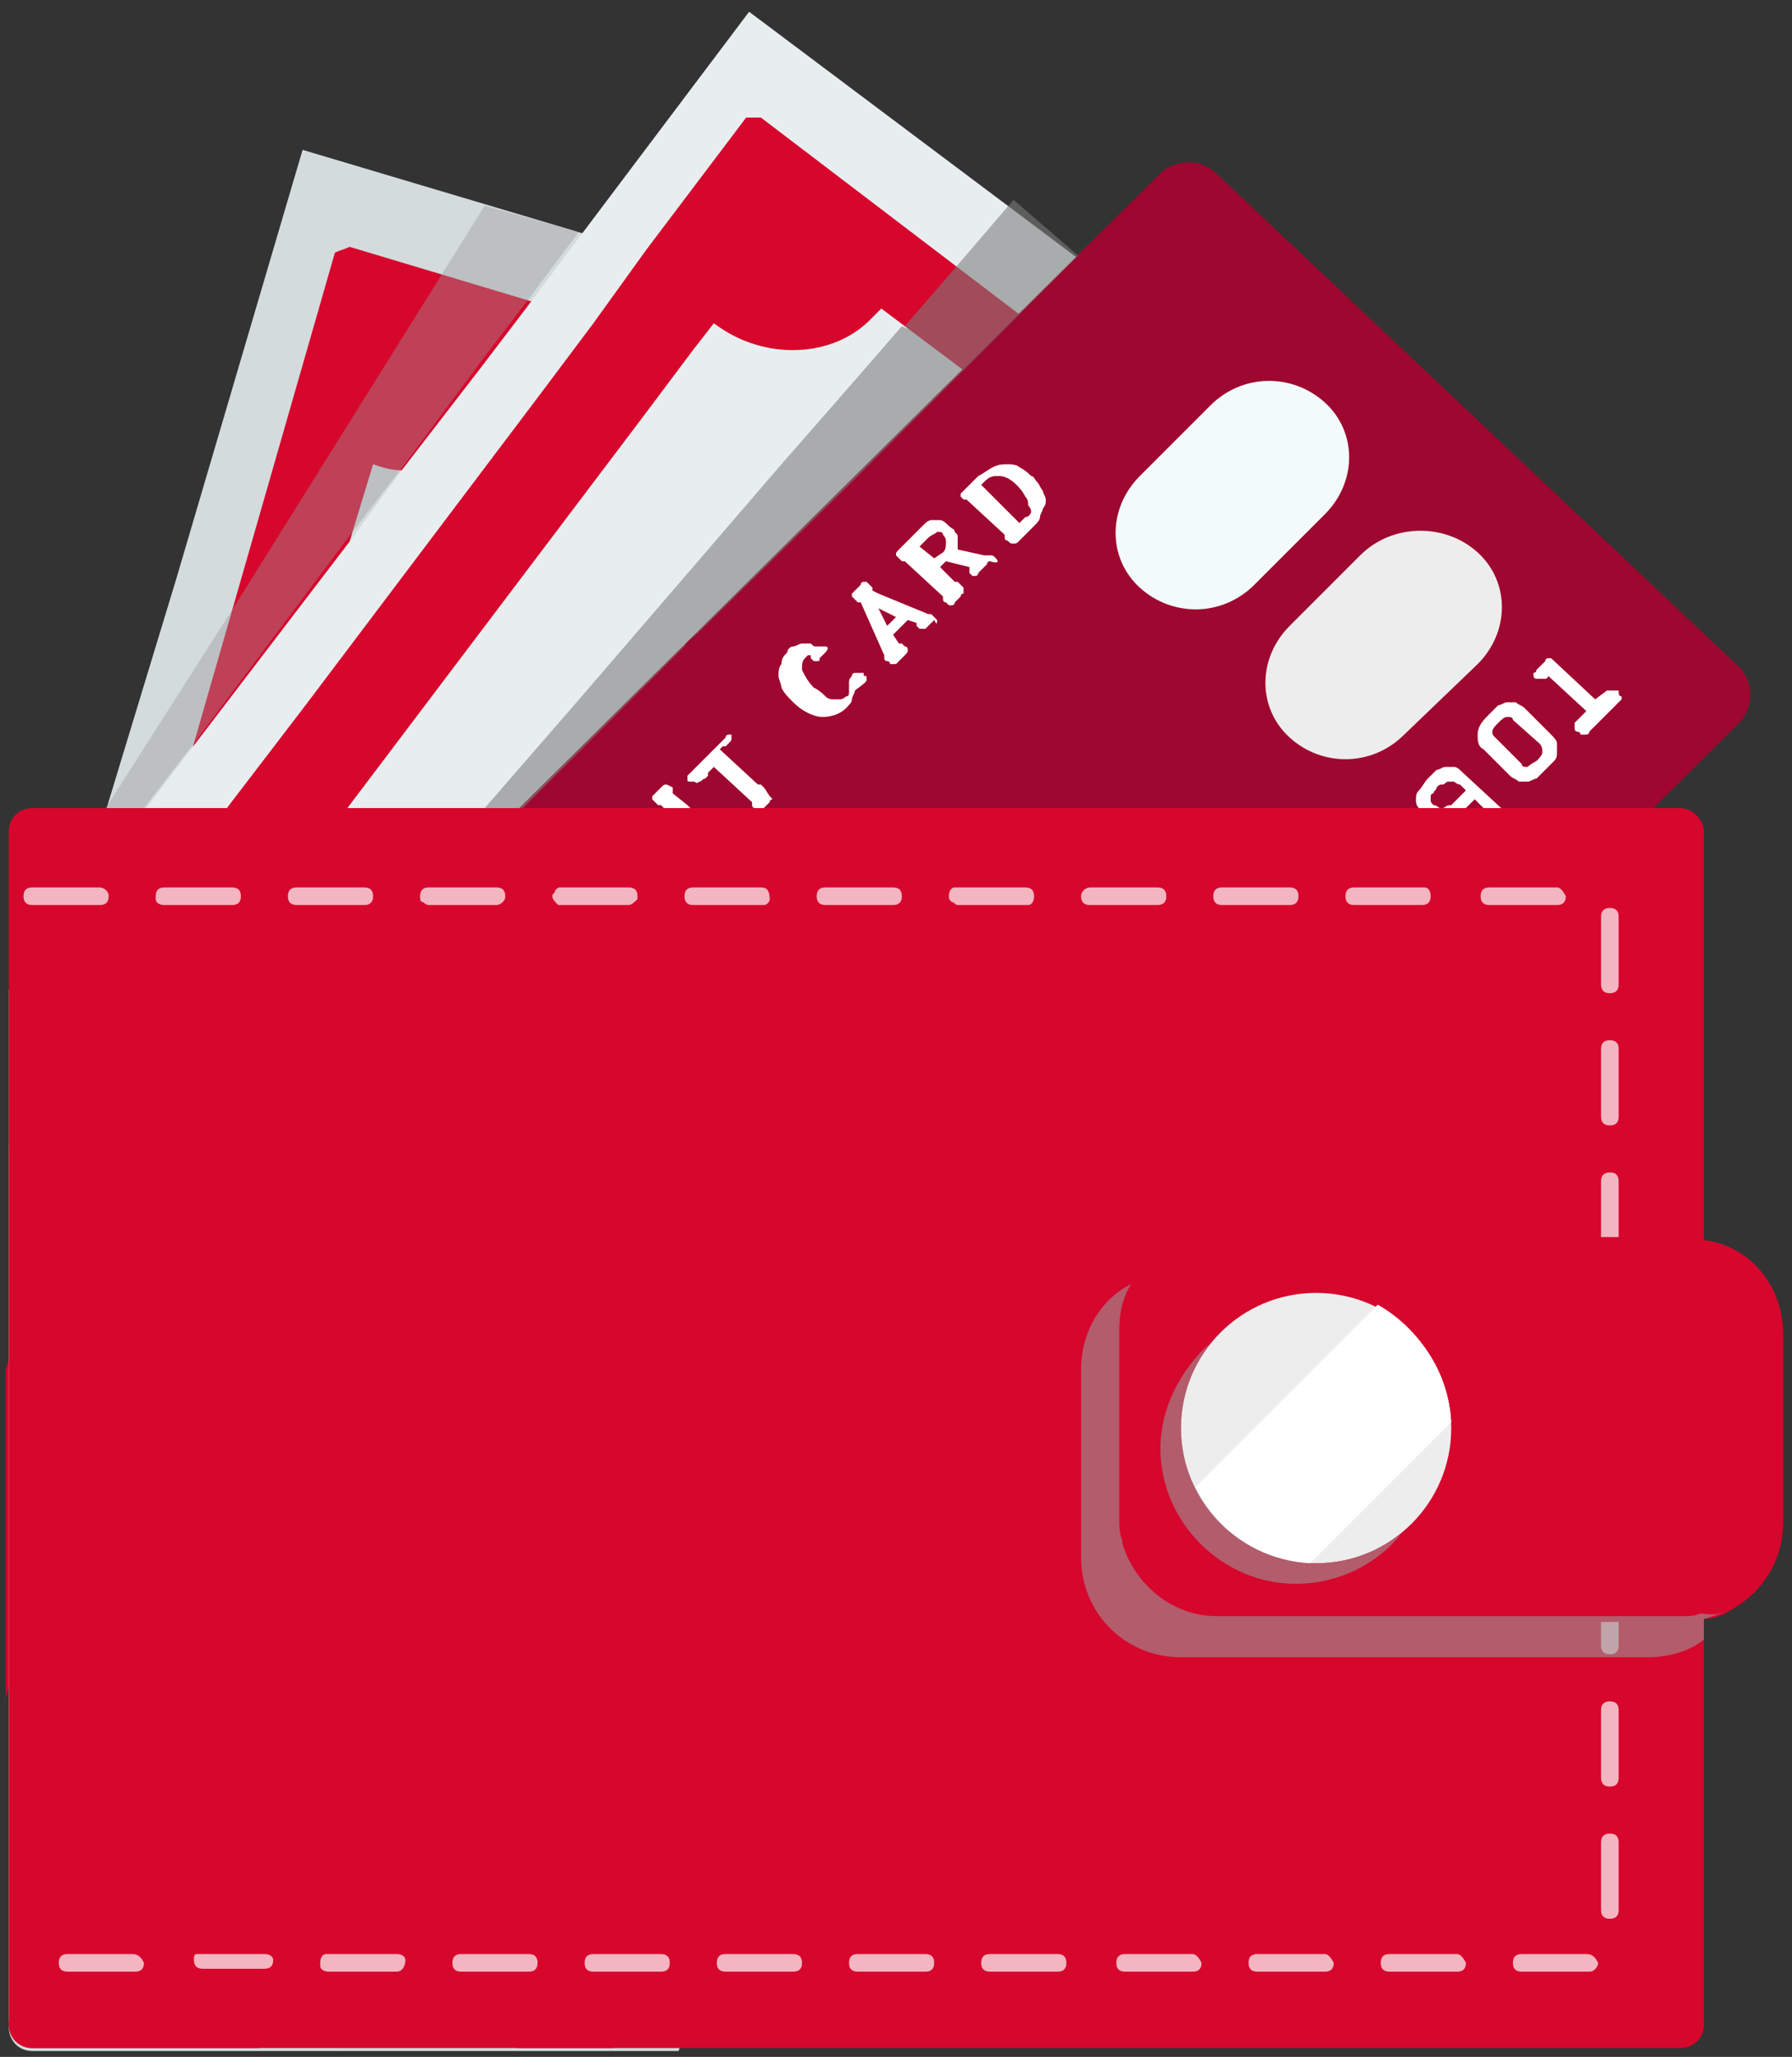 <?xml version="1.0" encoding="utf-8"?>
<!-- Generator: Adobe Illustrator 21.0.0, SVG Export Plug-In . SVG Version: 6.00 Build 0)  -->
<svg version="1.1" id="Слой_1" xmlns="http://www.w3.org/2000/svg" xmlns:xlink="http://www.w3.org/1999/xlink" x="0px" y="0px"
	 width="61px" height="70px" viewBox="0 0 61 70" style="enable-background:new 0 0 61 70;" xml:space="preserve">
<rect x="0" y="0" width="61" height="70" fill="#333333" stroke="none"/>
<style type="text/css">
	.st0{fill:#9E072F;}
	.st1{fill:#D7062C;}
	.st2{fill:#FEFFFF;}
	.st3{fill:#FFFFFF;}
	.st4{fill:#026325;}
	.st5{fill:#00953B;}
	.st6{fill:#D3DBDD;}
	.st7{fill:#608C74;}
	.st8{fill:#E8EEF0;}
	.st9{opacity:0.47;}
	.st10{fill:#209BBB;}
	.st11{fill:#F2FAFC;}
	.st12{fill:#EDEDED;}
	.st13{opacity:0.4;fill:#999999;}
	.st14{opacity:0.58;fill:#7D7D7D;}
	.st15{opacity:0.7;}
	.st16{opacity:0.58;fill:#999999;}
</style>
<path class="st6" d="M39.7,13.9l-0.1,0.5l-0.4,1.5l-0.4,1.5l-0.5,1.8l-2.5,8.3L35,29.7l0,0.1l-0.1,0.4l-0.1,0.4l0,0.1l-1.8,6l-0.3,1
	l-0.2,0.8l-0.1,0.5v0l-1.1,3.9l-0.5,1.6l-0.1,0.2l-0.1,0.5l-0.2,0.5l-0.3,1l-0.5,1.7l-0.3,1L28.1,53l-5,16.8h-22
	c-0.5,0-0.8-0.4-0.8-0.8v-30l0.2-0.5l0.6-2.2l1.6-5.5l0.1-0.4l0-0.1l0.8-2.7L6,19.7l4.3-14.6l9.4,2.8l2.2,0.7l7.6,2.2l1.1,0.3
	l2.7,0.8l5.1,1.5L39.7,13.9z"/>
<ellipse transform="matrix(0.285 -0.959 0.959 0.285 -54.227 53.942)" class="st7" cx="9" cy="63.3" rx="4" ry="4.1"/>
<ellipse transform="matrix(0.285 -0.959 0.959 0.285 -12.539 38.618)" class="st7" cx="19.6" cy="27.7" rx="4" ry="4.1"/>
<path class="st1" d="M36.5,15.8l-5.4-1.6l-7.7-2.3l-3.3-1l-2.2-0.7l-6-1.8c-0.2,0.1-0.3,0.1-0.5,0.2L6.6,25.3l-0.6,2.1l-1.1,3.8
	L2.2,40l-2,6.6v11.2l0.3-1.2l1.8-6l5.3-17.8l1.6-5.3l1-3.4l1.8-6l0.7-2.3c0.3,0.1,0.6,0.2,0.9,0.2c1.9,0.2,3.7-0.9,4.2-2.7l0.4,0.1
	l3.3,1l7.2,2.1h0l0.1,0c-0.4,1.3,0,2.7,1,3.7c0.5,0.5,1.1,0.9,1.8,1.1c0.1,0,0.1,0,0.2,0.1l-1.8,6l-0.4,1.3l-0.3,1l-0.1,0.4
	l-0.2,0.6l-1.2,4.1l-0.3,0.9l-1.8,6.2L25.5,43l-0.3,1l-1.4,4.9l-0.5,1.7l-1.8,5.9l-3.9,13.2h3.3l0.8-2.7l0.2-0.6l4.5-15.2l0.2-0.8v0
	l0.3-1.2l0.6-1.9l0-0.1l0.2-0.7l0,0l0.3-1.1l0.3-1l0.4-1.2l2-6.6l0.3-0.9l0.3-1.1l1.2-4.1l0.1-0.5l0-0.1l0.3-0.9l0.5-1.6l3.3-11.3
	C36.7,16.1,36.6,15.9,36.5,15.8z"/>
<path class="st7" d="M22.9,44.6c0-0.4-0.1-0.8-0.2-1.2c0-0.1,0-0.1,0-0.2c-0.1-0.2-0.1-0.5-0.2-0.7v0c-0.2-0.5-0.4-1-0.7-1.5l0,0
	c-0.6-1.1-1.5-2.1-2.6-2.8c-0.2-0.2-0.4-0.3-0.7-0.4c-0.6-0.3-1.1-0.6-1.8-0.8c-0.3-0.1-0.7-0.2-1-0.2c-0.1,0-0.1,0-0.2,0
	c-0.4-0.1-0.7-0.1-1.1-0.1c0,0,0,0-0.1,0c-0.8,0-1.6,0.1-2.4,0.3c-0.2,0.1-0.5,0.1-0.7,0.2c-0.4,0.1-0.7,0.3-1.1,0.5
	c-1.4,0.8-2.6,1.9-3.5,3.4c-0.3,0.5-0.5,1.1-0.7,1.7c-1.3,4.5,1.2,9.3,5.8,10.7c1.8,0.5,3.6,0.5,5.2-0.1c2.5-0.9,4.6-2.9,5.5-5.6
	c0,0,0,0,0,0c0.2-0.7,0.3-1.3,0.3-2C23,45.4,23,45,22.9,44.6z M16.9,49c-0.5,0.1-0.9,0.1-1.4,0l0.3-1.1l0.2-0.7c0.6,0.1,1,0,1.4-0.2
	c0.2-0.2,0.4-0.4,0.5-0.7c0.1-0.4,0.1-0.8-0.2-1.1c-0.1-0.2-0.3-0.3-0.6-0.4c-0.4-0.1-0.8,0-1.4,0.4c-0.4,0.3-0.9,0.7-1.7,1.3
	c-0.6,0.5-1.1,0.8-1.5,0.9c0,0-0.1,0-0.1,0c-0.5,0.2-1,0.2-1.4,0c-0.8-0.2-1.4-0.8-1.6-1.7c0-0.1,0-0.2-0.1-0.4c0-0.3,0-0.5,0-0.8
	l-1-0.3l0.4-1.4l1,0.3c0.2-0.4,0.4-0.7,0.6-1c0.3-0.3,0.6-0.6,1-0.7c0.4-0.1,0.8-0.2,1.2-0.1l-0.3,1.9c-0.4-0.1-0.7,0-1,0.2
	c-0.2,0.1-0.4,0.4-0.4,0.7c-0.1,0.3-0.1,0.6,0.1,0.9c0.1,0.2,0.4,0.3,0.6,0.4c0.4,0.1,0.9,0,1.5-0.4c0.2-0.1,0.5-0.4,0.8-0.7
	c0.4-0.4,0.7-0.6,0.8-0.7c0.2-0.2,0.4-0.3,0.6-0.4c0.3-0.2,0.5-0.3,0.7-0.4c0.2-0.1,0.4-0.1,0.5-0.2c0.3-0.1,0.6-0.1,0.8,0
	c0.1,0,0.1,0,0.2,0c0.3,0.1,0.5,0.2,0.7,0.3c0.3,0.2,0.6,0.5,0.8,0.9c0.1,0.2,0.2,0.3,0.2,0.5v0c0.1,0.3,0.1,0.6,0.1,1
	c0,0.2,0,0.3-0.1,0.5l1,0.3l0,0.2l-0.4,1.2l-1-0.3c-0.2,0.4-0.4,0.7-0.7,0.9C17.7,48.6,17.3,48.8,16.9,49z"/>
<path class="st8" d="M50,18.8l-5.2,6.9l-1.4,1.8l-3.6,4.7L39.3,33l-3.8,5.1l-0.6,0.8l-4.2,5.5l-0.2,0.2l-0.6,0.8L29.4,46l-0.1,0.2
	l-0.8,1l0,0l0,0l-0.3,0.4l-1.2,1.6l-1.1,1.5l-4.3,5.7l-7.7,10.2l-0.3,0.4h0l-2,2.7H1.1c-0.5,0-0.8-0.4-0.8-0.8V33.7L0.8,33l0,0
	l1.7-2.3l0.3-0.4l0.1-0.1l1.7-2.2l0.3-0.4l1.6-2.1l5.5-7.2l1.6-2.2l2.7-3.5l1.6-2.1l1.8-2.4l5.8-7.7l11.2,8.4l5.8,4.4l3.5,2.6
	l3.3,2.5L50,18.8z"/>
<ellipse transform="matrix(0.603 -0.798 0.798 0.603 -9.229 30.786)" class="st7" cx="26.3" cy="24.7" rx="4" ry="4.1"/>
<path class="st1" d="M46.3,19.4L46,19.2l-1.5-1.1l-4.3-3.3l-0.6-0.4l-1.1-0.9l-3.8-2.8L25.9,4c-0.2,0-0.3,0-0.5,0l-3.4,4.5L20.2,11
	l-1.8,2.4l-8,10.6l-2.6,3.4l-2,2.7l-0.3,0.3l-0.6,0.8l-3.7,4.9l-0.8,1.1v5.3l2-2.6l5.5-7.2l4-5.3l9.9-13.1l1.8-2.4l0.7-0.9
	c1.7,1.3,4.1,1.2,5.4-0.2c0.1-0.1,0.2-0.2,0.3-0.3l0.8,0.6l2,1.5l5.6,4.2l0.5,0.4l0.3,0.2c-0.4,0.6-0.7,1.2-0.7,1.9
	c-0.1,1.4,0.5,2.8,1.8,3.8l-3.3,4.4l-1.7,2.2L35,29.8l-0.3,0.4l-0.3,0.3l-0.2,0.2l-3,4l-0.7,0.9l-0.6,0.8l-4.1,5.4l-0.7,0.9
	l-0.6,0.8l-1.6,2.1l-1,1.4l-4.8,6.3l-5.3,7l-4.6,6.1L7,66.8l-0.2,0.3l-1.2,1.6c-1.7-1.3-4-1.2-5.3,0.1v0.1c0,0.5,0.4,0.8,0.8,0.8
	h7.7l2.2-2.9l0.1-0.1l0.2-0.3l1.8-2.4l0,0v0l10.2-13.5l1-1.3l3.1-4.2l0.6-0.8l0.7-1l3.7-4.9l0.5-0.6l0.2-0.3l0,0l0.4-0.5l3.9-5.2
	l0.3-0.4L38,31l0.2-0.3l0.4-0.6l2-2.7l2.6-3.4c0,0,0,0,0,0l3.1-4.2C46.4,19.8,46.4,19.6,46.3,19.4z"/>
<path class="st7" d="M16.8,37.1c-0.3-0.1-0.7-0.2-1-0.2c-0.1,0-0.1,0-0.2,0c-0.2,0.2-0.3,0.4-0.4,0.7c0,0,0,0,0,0c0,0,0,0,0,0
	c0,0.1-0.1,0.1-0.1,0.2c0,0.1-0.1,0.1-0.1,0.2c0,0.1-0.1,0.1-0.1,0.2c0,0.1-0.1,0.1-0.1,0.2c0,0,0,0.1-0.1,0.1c0,0,0,0,0,0
	c0,0,0.1,0,0.1,0c0.1,0,0.1-0.1,0.2-0.1c0.5-0.2,0.8-0.3,1-0.4c0,0,0,0,0,0c0.6-0.2,1.1-0.3,1.5-0.3c0.2,0,0.4,0,0.6,0
	c0.2,0,0.3,0.1,0.5,0.1C18.1,37.5,17.5,37.2,16.8,37.1z M12,37.7C12,37.7,12,37.8,12,37.7c0.1,0.3,0.2,0.5,0.5,0.7
	c0.2,0.1,0.3,0.2,0.5,0.2L12,37.7z M16.8,37.1c-0.3-0.1-0.7-0.2-1-0.2c-0.1,0-0.1,0-0.2,0c-0.2,0.2-0.3,0.4-0.4,0.7c0,0,0,0,0,0
	c0,0,0,0,0,0c0,0.1-0.1,0.1-0.1,0.2c0,0.1-0.1,0.1-0.1,0.2c0,0.1-0.1,0.1-0.1,0.2c0,0.1-0.1,0.1-0.1,0.2c0,0,0,0.1-0.1,0.1
	c0,0,0,0,0,0c0,0,0.1,0,0.1,0c0.1,0,0.1-0.1,0.2-0.1c0.5-0.2,0.8-0.3,1-0.4c0,0,0,0,0,0c0.6-0.2,1.1-0.3,1.5-0.3c0.2,0,0.4,0,0.6,0
	c0.2,0,0.3,0.1,0.5,0.1C18.1,37.5,17.5,37.2,16.8,37.1z M12,37.7C12,37.7,12,37.8,12,37.7c0.1,0.3,0.2,0.5,0.5,0.7
	c0.2,0.1,0.3,0.2,0.5,0.2L12,37.7z M16.8,37.1c-0.3-0.1-0.7-0.2-1-0.2c-0.1,0-0.1,0-0.2,0c-0.2,0.2-0.3,0.4-0.4,0.7c0,0,0,0,0,0
	c0,0,0,0,0,0c0,0.1-0.1,0.1-0.1,0.2c0,0.1-0.1,0.1-0.1,0.2c0,0.1-0.1,0.1-0.1,0.2c0,0.1-0.1,0.1-0.1,0.2c0,0,0,0.1-0.1,0.1
	c0,0,0,0,0,0c0,0,0.1,0,0.1,0c0.1,0,0.1-0.1,0.2-0.1c0.5-0.2,0.8-0.3,1-0.4c0,0,0,0,0,0c0.6-0.2,1.1-0.3,1.5-0.3c0.2,0,0.4,0,0.6,0
	c0.2,0,0.3,0.1,0.5,0.1C18.1,37.5,17.5,37.2,16.8,37.1z M12,37.7C12,37.7,12,37.8,12,37.7c0.1,0.3,0.2,0.5,0.5,0.7
	c0.2,0.1,0.3,0.2,0.5,0.2L12,37.7z M22.6,34.9c-0.2-0.3-0.4-0.7-0.7-1c-0.4-0.5-0.9-1-1.4-1.4c0,0-0.1,0-0.1-0.1
	c0,0-0.1-0.1-0.1-0.1c0,0,0,0,0,0c-0.3-0.2-0.6-0.4-0.9-0.6c0,0-0.1-0.1-0.1-0.1c0,0,0,0,0,0c-0.3-0.2-0.7-0.3-1.1-0.5
	c-0.3-0.1-0.7-0.2-1-0.3h0c-0.5-0.1-1-0.2-1.4-0.2c-0.3,0-0.6,0-1,0c-0.1,0-0.3,0-0.4,0h0c-2.3,0.2-4.4,1.4-5.9,3.4
	c-1.6,2.1-2.1,4.6-1.5,7c0.3,1.6,1.1,3.1,2.3,4.2c0.3,0.3,0.6,0.5,0.9,0.8c0.7,0.5,1.5,1,2.3,1.2c1.1,0.4,2.2,0.5,3.3,0.5
	c1.5-0.1,3.1-0.6,4.4-1.5c0.2-0.1,0.4-0.3,0.6-0.5c0.5-0.4,1-0.9,1.4-1.5c0.2-0.3,0.5-0.7,0.7-1c0.1-0.2,0.2-0.4,0.3-0.6
	c0-0.1,0.1-0.2,0.1-0.3c0.1-0.2,0.2-0.4,0.2-0.6C24.2,39.6,23.9,37,22.6,34.9z M19.4,43.3l-0.8-0.6c-0.1,0.1-0.3,0.3-0.4,0.4
	c-0.1,0.1-0.2,0.1-0.3,0.2c-0.1,0-0.1,0.1-0.2,0.1c-0.4,0.2-0.9,0.3-1.4,0.2c-0.4,0-0.7-0.1-1-0.3c-0.1-0.1-0.2-0.1-0.3-0.2l1.1-1.6
	c0.1,0,0.1,0.1,0.1,0.1c0.4,0.2,0.9,0.3,1.2,0.2c0.3-0.1,0.5-0.2,0.7-0.5c0.2-0.3,0.3-0.7,0.3-1.1v0c0,0,0,0,0-0.1
	c0-0.2-0.2-0.4-0.4-0.5c-0.3-0.2-0.6-0.3-1.1-0.2c-0.1,0-0.2,0-0.3,0.1c-0.4,0.1-1.1,0.4-1.9,0.6c0,0-0.1,0-0.1,0
	c-0.8,0.2-1.4,0.4-1.8,0.4c-0.5,0-1-0.2-1.4-0.5c-0.7-0.5-1-1.3-0.9-2.2c0-0.1,0-0.1,0-0.2c0.1-0.3,0.2-0.6,0.4-0.9l-0.8-0.6
	l0.3-0.4l0.6-0.7l0.8,0.6c0.3-0.3,0.6-0.5,0.9-0.7c0.4-0.2,0.8-0.3,1.2-0.3c0.3,0,0.6,0.1,0.8,0.2c0.1,0,0.2,0.1,0.3,0.2l-0.3,0.5
	l-0.7,1.2c-0.3-0.2-0.7-0.3-1-0.2c-0.2,0.1-0.5,0.2-0.7,0.5c0,0,0,0.1-0.1,0.1c-0.2,0.2-0.2,0.5-0.2,0.7v0c0,0,0,0.1,0,0.1
	c0.1,0.2,0.2,0.4,0.4,0.6c0.2,0.1,0.3,0.2,0.5,0.2c0.1,0,0.3,0,0.4,0c0,0,0.1,0,0.1,0c0.1,0,0.3,0,0.5-0.1c0.2,0,0.4-0.1,0.7-0.2
	c0,0,0,0,0,0c0,0,0.1,0,0.1,0c0.1,0,0.1-0.1,0.2-0.1c0.5-0.2,0.8-0.3,1-0.4c0,0,0,0,0,0c0.6-0.2,1.1-0.3,1.5-0.3c0.2,0,0.4,0,0.6,0
	c0.2,0,0.3,0.1,0.5,0.1c0.2,0.1,0.3,0.1,0.4,0.2c0.1,0.1,0.2,0.1,0.3,0.2c0.4,0.4,0.6,0.8,0.7,1.4c0,0.1,0,0.3,0,0.4
	c0,0.3-0.1,0.6-0.2,1c0,0,0,0.1,0,0.1c-0.1,0.1-0.2,0.3-0.2,0.5l0.8,0.6L19.4,43.3z M12,37.7C12,37.7,12,37.8,12,37.7
	c0.1,0.3,0.2,0.5,0.5,0.7c0.2,0.1,0.3,0.2,0.5,0.2L12,37.7z M16.8,37.1c-0.3-0.1-0.7-0.2-1-0.2c-0.1,0-0.1,0-0.2,0
	c-0.2,0.2-0.3,0.4-0.4,0.7c0,0,0,0,0,0c0,0,0,0,0,0c0,0.1-0.1,0.1-0.1,0.2c0,0.1-0.1,0.1-0.1,0.2c0,0.1-0.1,0.1-0.1,0.2
	c0,0.1-0.1,0.1-0.1,0.2c0,0,0,0.1-0.1,0.1c0,0,0,0,0,0c0,0,0.1,0,0.1,0c0.1,0,0.1-0.1,0.2-0.1c0.5-0.2,0.8-0.3,1-0.4c0,0,0,0,0,0
	c0.6-0.2,1.1-0.3,1.5-0.3c0.2,0,0.4,0,0.6,0c0.2,0,0.3,0.1,0.5,0.1C18.1,37.5,17.5,37.2,16.8,37.1z M12,37.7
	C12,37.7,12,37.8,12,37.7c0.1,0.3,0.2,0.5,0.5,0.7c0.2,0.1,0.3,0.2,0.5,0.2L12,37.7z M16.8,37.1c-0.3-0.1-0.7-0.2-1-0.2
	c-0.1,0-0.1,0-0.2,0c-0.2,0.2-0.3,0.4-0.4,0.7c0,0,0,0,0,0c0,0,0,0,0,0c0,0.1-0.1,0.1-0.1,0.2c0,0.1-0.1,0.1-0.1,0.2
	c0,0.1-0.1,0.1-0.1,0.2c0,0.1-0.1,0.1-0.1,0.2c0,0,0,0.1-0.1,0.1c0,0,0,0,0,0c0,0,0.1,0,0.1,0c0.1,0,0.1-0.1,0.2-0.1
	c0.5-0.2,0.8-0.3,1-0.4c0,0,0,0,0,0c0.6-0.2,1.1-0.3,1.5-0.3c0.2,0,0.4,0,0.6,0c0.2,0,0.3,0.1,0.5,0.1
	C18.1,37.5,17.5,37.2,16.8,37.1z M12,37.7C12,37.7,12,37.8,12,37.7c0.1,0.3,0.2,0.5,0.5,0.7c0.2,0.1,0.3,0.2,0.5,0.2L12,37.7z
	 M16.8,37.1c-0.3-0.1-0.7-0.2-1-0.2c-0.1,0-0.1,0-0.2,0c-0.2,0.2-0.3,0.4-0.4,0.7c0,0,0,0,0,0c0,0,0,0,0,0c0,0.1-0.1,0.1-0.1,0.2
	c0,0.1-0.1,0.1-0.1,0.2c0,0.1-0.1,0.1-0.1,0.2c0,0.1-0.1,0.1-0.1,0.2c0,0,0,0.1-0.1,0.1c0,0,0,0,0,0c0,0,0.1,0,0.1,0
	c0.1,0,0.1-0.1,0.2-0.1c0.5-0.2,0.8-0.3,1-0.4c0,0,0,0,0,0c0.6-0.2,1.1-0.3,1.5-0.3c0.2,0,0.4,0,0.6,0c0.2,0,0.3,0.1,0.5,0.1
	C18.1,37.5,17.5,37.2,16.8,37.1z M12,37.7C12,37.7,12,37.8,12,37.7c0.1,0.3,0.2,0.5,0.5,0.7c0.2,0.1,0.3,0.2,0.5,0.2L12,37.7z
	 M16.8,37.1c-0.3-0.1-0.7-0.2-1-0.2c-0.1,0-0.1,0-0.2,0c-0.2,0.2-0.3,0.4-0.4,0.7c0,0,0,0,0,0c0,0,0,0,0,0c0,0.1-0.1,0.1-0.1,0.2
	c0,0.1-0.1,0.1-0.1,0.2c0,0.1-0.1,0.1-0.1,0.2c0,0.1-0.1,0.1-0.1,0.2c0,0,0,0.1-0.1,0.1c0,0,0,0,0,0c0,0,0.1,0,0.1,0
	c0.1,0,0.1-0.1,0.2-0.1c0.5-0.2,0.8-0.3,1-0.4c0,0,0,0,0,0c0.6-0.2,1.1-0.3,1.5-0.3c0.2,0,0.4,0,0.6,0c0.2,0,0.3,0.1,0.5,0.1
	C18.1,37.5,17.5,37.2,16.8,37.1z"/>
<path class="st0" d="M41.4,5.9l17.8,16.8c0.5,0.5,0.5,1.4,0,1.9L30.4,53.2c-0.5,0.5-1.4,0.6-2,0L10.6,36.4c-0.5-0.5-0.5-1.4,0-1.9
	L39.5,5.9C40,5.4,40.9,5.4,41.4,5.9z"/>
<g class="st9">
	<g>
		<path class="st10" d="M42,34.2L42,34.2c-0.2-0.2-0.4-0.4-0.6-0.6c-0.5-0.5-1-0.9-1.5-1.3c-0.6-0.4-1.2-0.8-1.8-1.2
			c-0.1-0.1-0.3-0.1-0.4-0.2c-0.1,0-0.1-0.1-0.2-0.1c-0.2-0.1-0.4-0.2-0.6-0.3c-0.6-0.3-1.2-0.5-1.8-0.7c0,0,0,0,0,0
			c-0.7-0.2-1.4-0.4-2.1-0.6c-1.1-0.2-2.1-0.3-3.2-0.3c-1.4,0-2.8,0.1-4.1,0.4c-0.2,0-0.3,0.1-0.5,0.1c-0.7,0.2-1.4,0.4-2.1,0.7
			c0,0,0,0-0.1,0c-0.4,0.2-0.9,0.3-1.3,0.5c0,0,0,0,0,0c-0.1,0.1-0.3,0.1-0.4,0.2c-0.4,0.2-0.8,0.4-1.2,0.7
			c-0.1,0.1-0.2,0.1-0.3,0.2c-0.1,0.1-0.2,0.1-0.2,0.2c0,0-0.1,0-0.1,0.1c-0.1,0.1-0.2,0.1-0.3,0.2c-0.3,0.2-0.6,0.4-0.9,0.7v0
			c-0.5,0.4-0.9,0.7-1.3,1.1c-0.6,0.6-1.1,1.1-1.6,1.8c-0.1,0.1-0.2,0.3-0.3,0.4c-0.2,0.2-0.3,0.4-0.5,0.7c-0.2,0.2-0.3,0.5-0.5,0.7
			c0,0.1-0.1,0.1-0.1,0.2c-0.2,0.3-0.4,0.7-0.6,1.1c0,0.1-0.1,0.2-0.1,0.2l0.1,0.1v0l0.6,0.6c0.1-0.2,0.2-0.5,0.3-0.7
			c0.1-0.2,0.2-0.4,0.3-0.5c0,0,0-0.1,0.1-0.1c0-0.1,0.1-0.1,0.1-0.2c0-0.1,0.1-0.1,0.1-0.2c0-0.1,0.1-0.1,0.1-0.2
			c0-0.1,0.1-0.1,0.1-0.2c0,0,0,0,0,0c0,0,0,0,0,0c0.1-0.2,0.3-0.4,0.4-0.7c0.1-0.1,0.1-0.2,0.2-0.2c0.1-0.1,0.2-0.3,0.3-0.4
			c0,0,0-0.1,0.1-0.1c0.1-0.1,0.1-0.2,0.2-0.2c0.1-0.1,0.1-0.2,0.2-0.2c0.1-0.1,0.3-0.3,0.4-0.4c0.1-0.1,0.3-0.3,0.4-0.4
			c0.1-0.1,0.2-0.2,0.2-0.2c0.1-0.1,0.3-0.3,0.4-0.4c0.2-0.1,0.3-0.3,0.5-0.4c0,0,0,0,0.1-0.1c0.1-0.1,0.3-0.2,0.4-0.3
			c0.3-0.2,0.5-0.4,0.8-0.6c0.2-0.1,0.3-0.2,0.5-0.3c0.3-0.2,0.6-0.4,0.9-0.5c0.5-0.3,1.1-0.6,1.6-0.8c0,0,0,0,0,0
			c0.2-0.1,0.3-0.1,0.5-0.2c0.1,0,0.2-0.1,0.3-0.1c0.1,0,0.1-0.1,0.2-0.1c0.3-0.1,0.7-0.2,1-0.3c0,0,0,0,0,0c0.2,0,0.3-0.1,0.5-0.1
			c0.1,0,0.1,0,0.2-0.1c0.1,0,0.2,0,0.3-0.1c1.2-0.3,2.4-0.4,3.6-0.4c1.1,0,2.2,0.1,3.2,0.3c0.2,0,0.4,0.1,0.6,0.1
			c0.4,0.1,0.8,0.2,1.2,0.3c0.1,0,0.2,0.1,0.3,0.1c0.1,0,0.2,0.1,0.3,0.1c0.6,0.2,1.1,0.4,1.7,0.7c0.1,0.1,0.3,0.1,0.4,0.2
			c0.1,0.1,0.2,0.1,0.3,0.2c0.1,0,0.1,0.1,0.1,0.1c0.6,0.3,1.1,0.7,1.7,1.1c0.5,0.4,1,0.8,1.4,1.2c0.1,0.1,0.2,0.2,0.3,0.3
			c1.4,1.4,2.5,3.1,3.2,5l0.8-0.8C44.3,37.1,43.3,35.5,42,34.2z"/>
	</g>
	<g>
		<path class="st10" d="M26,30.7c0-0.2-0.1-0.4-0.1-0.5c0,0,0,0,0-0.1c0-0.2-0.1-0.3-0.2-0.5l-0.1-0.4v0l-0.5,0.1
			c-0.7,0.2-1.4,0.4-2.1,0.7c0,0,0,0-0.1,0c-0.4,0.2-0.9,0.3-1.3,0.5c0,0,0,0,0,0c-0.1,0.1-0.3,0.1-0.4,0.2
			c-0.4,0.2-0.8,0.4-1.2,0.7c-0.1,0.1-0.2,0.1-0.3,0.2c-0.1,0.1-0.2,0.1-0.2,0.2c0,0-0.1,0-0.1,0.1c-0.1,0.1-0.2,0.1-0.3,0.2
			c-0.3,0.2-0.6,0.4-0.9,0.7v0c-0.5,0.4-0.9,0.7-1.3,1.1c-0.6,0.6-1.1,1.1-1.6,1.8c-0.1,0.1-0.2,0.3-0.3,0.4
			c-0.2,0.2-0.3,0.4-0.5,0.7c-0.2,0.2-0.3,0.5-0.5,0.7c0,0.1-0.1,0.1-0.1,0.2c-0.2,0.3-0.4,0.7-0.6,1.1c0,0.1-0.1,0.2-0.1,0.2
			l0.1,0.1v0l0.6,0.6c0.1-0.2,0.2-0.5,0.3-0.7c0.1-0.2,0.2-0.4,0.3-0.5c0,0,0-0.1,0.1-0.1c0-0.1,0.1-0.1,0.1-0.2
			c0-0.1,0.1-0.1,0.1-0.2c0-0.1,0.1-0.1,0.1-0.2c0-0.1,0.1-0.1,0.1-0.2l0,0c0,0,0,0,0,0c0,0,0,0,0,0c0.1-0.2,0.3-0.4,0.4-0.7
			c0.1-0.1,0.1-0.2,0.2-0.2c0.1-0.1,0.2-0.3,0.3-0.4c0,0,0-0.1,0.1-0.1c0.1-0.1,0.1-0.2,0.2-0.2c0.1-0.1,0.1-0.2,0.2-0.2
			c0.1-0.1,0.3-0.3,0.4-0.4c0.1-0.2,0.3-0.3,0.4-0.4c0.1-0.1,0.2-0.2,0.2-0.2c0.1-0.1,0.3-0.3,0.4-0.4c0.2-0.2,0.3-0.3,0.5-0.4
			c0.2-0.1,0.3-0.3,0.5-0.4c0.3-0.2,0.5-0.4,0.8-0.6c0.2-0.1,0.4-0.2,0.5-0.3c0.3-0.2,0.6-0.3,0.8-0.5c0,0,0,0,0,0c0,0,0,0,0.1,0
			c0,0,0,0,0,0c0,0,0.1,0,0.1-0.1c0.2-0.1,0.4-0.2,0.6-0.3c0,0,0,0,0,0c0.3-0.1,0.6-0.3,0.9-0.4c0,0,0,0,0,0
			c0.2-0.1,0.3-0.1,0.5-0.2c0.1,0,0.2-0.1,0.3-0.1c0.1,0,0.1-0.1,0.2-0.1c0.3-0.1,0.7-0.2,1-0.3c0,0,0,0,0,0c0,0.1,0.1,0.3,0.1,0.4
			c0.3,1.1,0.4,2.3,0.5,3.5c0,0.3,0,0.6,0,1c-0.1,2.3-0.8,4.7-1.9,6.8c-0.1,0.1-0.2,0.3-0.2,0.4c0,0.1-0.1,0.1-0.1,0.2
			c-0.1,0.1-0.1,0.2-0.2,0.3c-0.1,0.2-0.2,0.3-0.3,0.5c-0.6,0.9-1.4,1.8-2.2,2.6l0.1,0.1l0.6,0.6c0.6-0.6,1.2-1.2,1.7-1.9
			c0.3-0.4,0.7-0.9,1-1.4c0.1-0.1,0.2-0.3,0.3-0.4c0.1-0.1,0.2-0.3,0.2-0.4c1.2-2.2,1.9-4.6,2.1-7c0-0.3,0-0.7,0-1
			C26.5,33.2,26.3,31.9,26,30.7z"/>
	</g>
	<g>
		<path class="st10" d="M39.9,41.5c-0.3,0.2-0.6,0.3-0.9,0.5c-2.2,1.4-4,3.2-5.4,5.4c-0.1,0.1-0.2,0.3-0.3,0.4
			c-0.1,0.1-0.2,0.3-0.2,0.4c-0.7,1.2-1.2,2.4-1.5,3.7l0,0l1.6-1.6c0.2-0.6,0.5-1.1,0.8-1.6c0.1-0.1,0.2-0.3,0.2-0.4
			c0.1-0.1,0.2-0.3,0.3-0.4c1.1-1.8,2.6-3.3,4.3-4.6c0.3-0.2,0.6-0.4,0.9-0.6c0.3-0.2,0.6-0.3,0.9-0.5c0,0,0.1-0.1,0.1-0.1
			c0.5-0.3,1-0.5,1.5-0.7l1.6-1.6C42.5,40.2,41.1,40.8,39.9,41.5z"/>
	</g>
	<g>
		<polygon class="st10" points="37.8,31.5 37.6,31.9 34.3,37.4 33.8,38.3 29.7,45.3 29.2,46.1 26.2,51.2 25.5,50.5 28.3,45.6 
			28.8,44.8 33,37.8 33.5,37 36.7,31.4 37,31 		"/>
	</g>
	<g>
		<polygon class="st10" points="34.5,47.9 35.3,48.3 34.6,49 34,48.7 33.2,48.3 29.2,46.1 28.3,45.6 23.9,43.3 23,42.8 14.7,38.3 
			14.7,38.3 14.2,38.1 14.7,37.2 15.2,37.5 15.2,37.5 15.2,37.5 23.5,42 24.4,42.4 28.8,44.8 29.7,45.3 33.7,47.4 		"/>
	</g>
	<g>
		<path class="st10" d="M40.6,42.2C40.6,42.2,40.6,42.2,40.6,42.2c-0.2-0.3-0.5-0.5-0.7-0.7c-1.3-1.2-2.8-2.4-4.5-3.4
			c-0.4-0.2-0.7-0.4-1.1-0.7c-0.1-0.1-0.3-0.2-0.4-0.2c-0.1-0.1-0.2-0.1-0.4-0.2l-0.1,0c-0.2-0.1-0.3-0.2-0.5-0.3
			c-0.7-0.3-1.3-0.6-2-0.9c-0.1-0.1-0.3-0.1-0.4-0.2c-0.9-0.3-1.8-0.6-2.6-0.9c-0.5-0.1-1-0.3-1.5-0.4c-0.3-0.1-0.7-0.1-1-0.2
			c-1.2-0.2-2.4-0.3-3.5-0.3c-1.3,0-2.5,0.2-3.6,0.5c-0.2,0.1-0.5,0.1-0.7,0.2c-0.1,0-0.2,0.1-0.3,0.1c0,0,0,0,0,0
			c-0.7,0.3-1.3,0.6-1.9,1c0,0-0.1,0.1-0.1,0.1c-0.1,0.1-0.2,0.2-0.3,0.3c-0.2,0.2-0.4,0.4-0.5,0.6c-0.2,0.2-0.4,0.5-0.5,0.7
			c0,0.1-0.1,0.1-0.1,0.2c-0.2,0.3-0.3,0.7-0.4,1.1c0,0.1-0.1,0.3-0.1,0.4v0l0.6,0.6l0.3,0.2c0-0.5,0.2-1,0.4-1.5c0,0,0-0.1,0-0.1
			c0-0.1,0.1-0.1,0.1-0.2c0-0.1,0.1-0.1,0.1-0.2c0-0.1,0.1-0.1,0.1-0.2c0.1-0.1,0.1-0.1,0.1-0.2c0.2-0.2,0.4-0.5,0.6-0.7
			c0.1-0.1,0.2-0.1,0.2-0.2c0,0,0,0,0,0c0.3-0.2,0.6-0.4,0.9-0.6c1.5-0.8,3.4-1.2,5.6-1.1c0.9,0,1.9,0.1,2.8,0.3
			c0.3,0.1,0.7,0.1,1,0.2c0.4,0.1,0.8,0.2,1.2,0.3c0.8,0.2,1.5,0.5,2.3,0.8c0.2,0.1,0.5,0.2,0.7,0.3c0.7,0.3,1.3,0.6,2,0.9
			c0.1,0,0.2,0.1,0.3,0.1l0,0c0.1,0.1,0.3,0.1,0.4,0.2c0.1,0.1,0.3,0.2,0.4,0.2c0.3,0.2,0.7,0.4,1,0.6c1.6,1,3,2,4.2,3.2
			c0.2,0.2,0.4,0.4,0.6,0.6c0,0,0.1,0.1,0.1,0.1c0.2,0.2,0.4,0.4,0.6,0.6l0.7-0.7C40.9,42.5,40.8,42.3,40.6,42.2z"/>
	</g>
</g>
<g>
	<path class="st3" d="M30.3,48C30.3,48,30.3,48,30.3,48l-0.1,0c0,0,0,0,0,0c0,0,0,0-0.1,0c0,0,0,0-0.1,0c0,0,0,0-0.1,0l-0.4,0.3
		l-0.1-0.1l-1-1l0,0l-0.4-0.4c0,0-0.1,0-0.1,0c0,0-0.1,0-0.1,0.1L27.8,47c-0.1,0.1-0.1,0.1-0.2,0.2c0,0.1-0.1,0.1-0.1,0.1
		c0,0,0,0,0,0l0,0.1c0,0,0,0,0,0.1c0,0,0,0.1,0.1,0.1c0,0,0.1,0,0.1,0c0,0,0.1,0,0.1,0c0,0,0.1,0,0.1,0c0,0,0.1,0,0.1-0.1l0.2,0.2
		l0,0l1,0.9L28.9,49c0,0,0,0-0.1,0.1c0,0,0,0.1,0,0.1c0,0,0,0.1,0,0.1c0,0,0,0.1,0.1,0.1c0,0,0.1,0,0.1,0.1c0,0,0.1,0,0.1,0
		c0,0,0.1,0,0.1,0c0,0,0,0,0.1-0.1l0,0l1-1c0,0,0,0,0-0.1C30.3,48.2,30.3,48.1,30.3,48C30.3,48.1,30.3,48,30.3,48z"/>
	<path class="st3" d="M32.3,46.1C32.3,46,32.3,46,32.3,46.1c-0.1-0.1-0.1-0.1-0.1-0.1c0,0-0.1,0-0.1,0c0,0-0.1,0-0.1,0
		c0,0-0.1,0-0.1,0.1l-0.3,0.3L31,46.9l-0.2-0.2c-0.1-0.1-0.1-0.1-0.2-0.2c0-0.1,0-0.1,0-0.2c0-0.1,0.1-0.1,0.1-0.2
		c0.1-0.1,0.1-0.2,0.2-0.3c0,0,0,0,0,0c0.1-0.1,0.2-0.2,0.3-0.3c0.1-0.1,0.1-0.2,0.1-0.3c0-0.1,0-0.2-0.1-0.3
		c-0.1-0.1-0.1-0.2-0.2-0.3l0,0c-0.1-0.1-0.2-0.2-0.3-0.2c0,0-0.1,0-0.1,0c0,0-0.1,0-0.1,0c0,0-0.1,0-0.1,0c-0.1,0-0.2,0.1-0.3,0.1
		c-0.1,0-0.1,0.1-0.2,0.2l0,0c-0.1,0-0.1,0.1-0.2,0.2c-0.1,0.1-0.1,0.1-0.2,0.2c0,0-0.1,0.1-0.1,0.1c-0.1,0.1-0.1,0.2-0.2,0.2
		c0,0.1-0.1,0.2-0.1,0.2c0,0.1,0,0.1,0.1,0.2l0,0c0,0,0.1,0.1,0.2,0.1c0,0,0,0,0,0c0.1,0,0.1,0,0.2-0.1l0,0c0,0,0.1-0.1,0.1-0.1
		c0,0,0-0.1,0.1-0.1c0,0,0.1-0.1,0.1-0.2c0,0,0.1-0.1,0.1-0.1c0,0,0,0,0.1-0.1c0.1-0.1,0.2-0.1,0.2-0.2c0.1,0,0.1-0.1,0.2-0.1
		c0,0,0,0,0.1,0c0,0,0.1,0,0.1,0c0,0,0.1,0.1,0.1,0.1l0,0c0,0,0.1,0.1,0.1,0.1c0,0,0,0.1,0,0.1c0,0,0,0.1,0,0.1c0,0-0.1,0.1-0.1,0.1
		l-0.1,0.1L30.4,46c-0.1,0.1-0.2,0.2-0.2,0.3c-0.1,0.1-0.1,0.2-0.1,0.3c0,0,0,0.1,0,0.1c0,0.1,0,0.1,0.1,0.2c0,0.1,0.1,0.2,0.2,0.3
		l0.4,0.4c0.1,0.1,0.1,0.1,0.2,0.1c0.1,0,0.1,0,0.2-0.1l0.2-0.2l0.7-0.7l0.2-0.2c0,0,0-0.1,0.1-0.1C32.3,46.2,32.3,46.2,32.3,46.1
		C32.3,46.1,32.3,46.1,32.3,46.1z"/>
	<path class="st3" d="M34.1,43.9c0-0.1-0.1-0.2-0.2-0.3c-0.1-0.1-0.1-0.1-0.2-0.2c-0.1,0-0.1-0.1-0.1-0.1c0,0-0.1,0-0.1,0
		c0,0-0.1,0-0.1,0c0,0,0-0.1,0-0.1c0,0,0-0.1,0-0.1c0,0-0.1-0.1-0.1-0.1c0,0-0.1-0.1-0.1-0.2c-0.1-0.1-0.2-0.2-0.3-0.2
		c-0.1,0-0.2,0-0.3,0c-0.1,0-0.2,0.1-0.3,0.2c-0.1,0.1-0.2,0.2-0.4,0.3c-0.1,0.1-0.2,0.2-0.3,0.3c-0.1,0.1-0.1,0.2-0.1,0.2
		c0,0.1,0,0.1,0,0.2c0,0.1,0,0.1,0.1,0.2l0,0c0,0,0.1,0.1,0.1,0.1c0.1,0,0.1,0,0.2-0.1l0,0c0,0,0,0,0-0.1c0,0,0,0,0-0.1
		c0,0,0,0,0-0.1c0,0,0,0,0-0.1c0,0,0-0.1,0.1-0.2c0-0.1,0.1-0.1,0.2-0.2l0,0c0.1-0.1,0.1-0.1,0.2-0.2c0.1,0,0.1-0.1,0.2-0.1
		c0,0,0.1,0,0.1,0c0,0,0.1,0.1,0.1,0.1c0,0,0.1,0.1,0.1,0.1c0,0,0,0.1,0,0.1c0,0,0,0.1,0,0.1c0,0,0,0.1-0.1,0.1L32.4,44
		c0,0-0.1,0.1-0.1,0.2c0,0.1,0,0.1,0.1,0.2c0,0,0.1,0,0.1,0.1c0,0,0.1,0,0.1,0c0,0,0.1,0,0.1,0c0,0,0.1,0,0.1-0.1l0.4-0.4
		c0.1-0.1,0.1-0.1,0.2-0.1c0.1,0,0.1,0.1,0.2,0.1c0.1,0,0.1,0.1,0.1,0.1c0,0,0,0.1,0,0.1c0,0,0,0.1-0.1,0.2c0,0.1-0.1,0.1-0.2,0.2
		l0,0c-0.1,0.1-0.1,0.1-0.2,0.2c0,0-0.1,0.1-0.1,0.1c0,0-0.1,0-0.1,0c0,0,0,0-0.1,0c0,0,0,0,0,0c0,0,0,0,0,0c0,0,0,0-0.1,0
		c0,0,0,0-0.1,0.1l0,0c0,0-0.1,0.1-0.1,0.2c0,0.1,0,0.1,0.1,0.2l0,0c0,0,0.1,0.1,0.1,0.1c0.1,0,0.1,0,0.2,0c0.1,0,0.1,0,0.2-0.1
		c0.1,0,0.1-0.1,0.2-0.1c0.1,0,0.1-0.1,0.2-0.1c0-0.1,0.1-0.1,0.1-0.1l0,0c0.2-0.2,0.3-0.3,0.3-0.4c0.1-0.1,0.1-0.2,0.1-0.3
		C34.2,44.1,34.2,44,34.1,43.9z"/>
	<path class="st3" d="M36.2,42.2C36.2,42.2,36.2,42.1,36.2,42.2l-0.7-0.7l0.1-0.1c0-0.1,0.1-0.1,0.1-0.2c0-0.1,0-0.1-0.1-0.2
		c-0.1-0.1-0.1-0.1-0.2-0.1c-0.1,0-0.1,0-0.2,0.1l0,0l0,0.1l-0.7-0.6c0,0-0.1-0.1-0.2-0.1c-0.1,0-0.1,0-0.2,0.1
		c-0.1,0.1-0.1,0.1-0.1,0.2c0,0.1,0,0.1,0.1,0.2l0.7,0.6l-0.5,0.5l-0.7-0.6c-0.1,0-0.1-0.1-0.2-0.1c-0.1,0-0.1,0-0.2,0.1
		c0,0-0.1,0.1-0.1,0.1c0,0,0,0.1,0,0.1c0,0,0,0.1,0,0.1c0,0,0,0,0.1,0.1l0.9,0.8c0,0,0.1,0.1,0.1,0.1c0,0,0.1,0,0.1-0.1l0.7-0.7
		l0.6,0.6c0,0,0,0,0.1,0c0,0,0.1,0,0.1,0c0,0,0.1,0,0.1,0c0,0,0.1,0,0.1-0.1c0,0,0.1-0.1,0.1-0.1C36.2,42.3,36.2,42.3,36.2,42.2
		C36.2,42.2,36.2,42.2,36.2,42.2z"/>
	<path class="st3" d="M39.6,38.5c0-0.1-0.1-0.2-0.2-0.3c-0.1-0.1-0.2-0.2-0.3-0.2c-0.1,0-0.2-0.1-0.3-0.1c-0.1,0-0.2,0-0.3,0.1
		c-0.1,0.1-0.2,0.1-0.3,0.2l-0.5,0.5l-0.5-0.5l0.7-0.7c0,0,0.1-0.1,0.1-0.1c0,0,0-0.1,0.1-0.1c0,0,0-0.1,0-0.1c0,0,0-0.1-0.1-0.1
		l0,0c0,0-0.1-0.1-0.1-0.1c0,0-0.1,0-0.1,0c0,0-0.1,0-0.1,0c0,0-0.1,0-0.1,0.1c0,0,0,0-0.1,0.1l-0.2,0.2c-0.1,0.1-0.1,0.1-0.2,0.2
		c-0.1,0.1-0.1,0.1-0.2,0.2C37,37.9,37,37.9,36.9,38c-0.1,0.1-0.1,0.1-0.1,0.1c-0.1,0.1-0.1,0.1-0.1,0.2c0,0.1,0,0.1,0.1,0.2
		l0.7,0.7c0,0,0.1,0.1,0.1,0.1c0,0,0.1,0,0.1,0c0,0,0.1,0,0.1,0c0,0,0.1-0.1,0.1-0.1l0.6-0.6c0.1-0.1,0.1-0.1,0.2-0.1
		c0.1,0,0.1,0.1,0.2,0.1c0,0,0.1,0.1,0.1,0.1c0,0,0,0.1,0,0.1c0,0,0,0.1-0.1,0.2c0,0.1-0.1,0.1-0.2,0.2c-0.1,0.1-0.1,0.1-0.2,0.2
		c0,0-0.1,0.1-0.1,0.1c0,0-0.1,0-0.1,0c0,0,0,0-0.1,0c0,0,0,0-0.1,0c0,0-0.1,0-0.1,0.1l0,0c0,0-0.1,0.1-0.1,0.2c0,0.1,0,0.1,0.1,0.2
		l0,0c0.1,0.1,0.1,0.1,0.2,0.1c0.1,0,0.2,0,0.2-0.1c0.1,0,0.2-0.1,0.2-0.2c0.1-0.1,0.1-0.1,0.2-0.2l0.1-0.1c0.2-0.2,0.3-0.3,0.3-0.4
		c0.1-0.1,0.1-0.2,0.1-0.3C39.7,38.6,39.6,38.6,39.6,38.5z"/>
	<path class="st3" d="M41.6,36.4c0-0.1-0.1-0.2-0.2-0.3c-0.1-0.1-0.2-0.2-0.3-0.2c-0.1-0.1-0.2-0.1-0.3-0.1c-0.1,0-0.2,0-0.3,0.1
		c-0.1,0.1-0.2,0.1-0.3,0.3c0,0-0.1,0.1-0.2,0.2c-0.1,0.1-0.1,0.2-0.2,0.3L39.2,36c0,0-0.1-0.1-0.2-0.1c-0.1,0-0.1,0-0.2,0.1
		c0,0-0.1,0.1-0.1,0.1c0,0,0,0.1,0,0.1c0,0,0,0.1,0,0.1c0,0,0,0,0,0.1l1.2,1.2c0.1,0.1,0.2,0.2,0.3,0.2c0.1,0,0.2,0,0.3,0
		c0.1,0,0.2-0.1,0.3-0.1c0.1-0.1,0.2-0.2,0.3-0.3c0.1-0.1,0.2-0.3,0.3-0.4c0.1-0.1,0.1-0.2,0.1-0.3C41.7,36.6,41.7,36.5,41.6,36.4z
		 M41.1,36.9c0,0.1-0.1,0.1-0.1,0.2c-0.1,0.1-0.1,0.1-0.2,0.1c-0.1,0-0.1,0.1-0.2,0.1c-0.1,0-0.1,0-0.2,0c0,0-0.1-0.1-0.2-0.1
		l-0.2-0.2c0,0,0-0.1,0.1-0.1c0,0,0,0,0.1-0.1c0,0,0-0.1,0.1-0.1c0,0,0.1-0.1,0.1-0.1c0.1-0.1,0.1-0.1,0.2-0.2
		c0.1,0,0.1-0.1,0.2-0.1c0,0,0.1,0,0.1,0c0,0,0.1,0.1,0.2,0.1c0.1,0.1,0.1,0.1,0.1,0.2c0,0.1,0,0.1,0,0.1
		C41.2,36.8,41.2,36.9,41.1,36.9z"/>
	<path class="st3" d="M43.5,34.8L42,33.4c-0.1-0.1-0.1-0.1-0.1-0.1c0,0-0.1,0-0.1,0c0,0-0.1,0-0.1,0.1c-0.1,0-0.1,0.1-0.2,0.2l0,0
		l-0.7,0.7l-0.2,0.2c0,0-0.1,0.1-0.1,0.2c0,0.1,0,0.1,0.1,0.2c0.1,0.1,0.1,0.1,0.2,0.1c0.1,0,0.1,0,0.2-0.1l0.2-0.2l0.7-0.7l0.3,0.3
		l0,0l1.1,1c0.1,0,0.1,0.1,0.2,0.1c0.1,0,0.1,0,0.2-0.1c0.1-0.1,0.1-0.1,0.1-0.2C43.6,34.9,43.6,34.9,43.5,34.8z"/>
	<path class="st3" d="M45.4,32.7c0-0.1-0.1-0.2-0.2-0.3c-0.1-0.1-0.2-0.2-0.3-0.2c-0.1,0-0.2-0.1-0.3-0.1c-0.1,0-0.2,0-0.3,0.1
		c-0.1,0.1-0.2,0.1-0.3,0.2l-0.5,0.5l-0.5-0.5l0.7-0.7c0,0,0.1-0.1,0.1-0.1c0,0,0-0.1,0.1-0.1c0,0,0-0.1,0-0.1c0,0,0-0.1-0.1-0.1
		l0,0c0,0-0.1-0.1-0.1-0.1c0,0-0.1,0-0.1,0c0,0-0.1,0-0.1,0c0,0-0.1,0-0.1,0.1c0,0,0,0-0.1,0.1c0,0-0.1,0.1-0.2,0.2
		c-0.1,0.1-0.1,0.1-0.2,0.2C43.1,31.9,43,32,42.9,32c-0.1,0.1-0.1,0.1-0.2,0.2c-0.1,0.1-0.1,0.1-0.1,0.1c-0.1,0.1-0.1,0.1-0.1,0.2
		c0,0.1,0,0.1,0.1,0.2l0.7,0.7c0,0,0.1,0.1,0.1,0.1c0,0,0.1,0,0.1,0c0,0,0.1,0,0.1,0c0,0,0.1-0.1,0.1-0.1l0.6-0.6
		c0.1-0.1,0.1-0.1,0.2-0.1c0.1,0,0.1,0.1,0.2,0.1c0,0,0.1,0.1,0.1,0.1c0,0,0,0.1,0,0.1c0,0,0,0.1-0.1,0.2c0,0.1-0.1,0.1-0.2,0.2
		c-0.1,0.1-0.1,0.1-0.2,0.2c0,0-0.1,0.1-0.1,0.1c0,0-0.1,0-0.1,0c0,0-0.1,0-0.1,0c0,0,0,0-0.1,0c0,0-0.1,0-0.1,0.1l0,0
		c0,0-0.1,0.1-0.1,0.2c0,0.1,0,0.1,0.1,0.2l0,0c0.1,0.1,0.1,0.1,0.2,0.1c0.1,0,0.2,0,0.2-0.1c0.1,0,0.2-0.1,0.2-0.2
		c0.1-0.1,0.1-0.1,0.2-0.2l0.1-0.1c0.2-0.1,0.3-0.3,0.3-0.4c0.1-0.1,0.1-0.2,0.1-0.3C45.5,32.9,45.5,32.8,45.4,32.7z"/>
	<path class="st3" d="M48.9,29.3c-0.1-0.1-0.1-0.2-0.2-0.2c-0.1-0.1-0.1-0.1-0.2-0.2c0,0-0.1-0.1-0.1-0.1c0,0-0.1,0-0.2,0
		c-0.1,0-0.1,0-0.2,0.1c0-0.1,0.1-0.2,0.1-0.2c0-0.1,0-0.1,0-0.1c0,0,0-0.1-0.1-0.1c0,0-0.1-0.1-0.2-0.2c-0.1-0.1-0.2-0.2-0.3-0.2
		c-0.1,0-0.2,0-0.3,0c-0.1,0-0.2,0.1-0.3,0.1c-0.1,0.1-0.2,0.2-0.4,0.3c-0.1,0.1-0.2,0.2-0.3,0.4c-0.1,0.1-0.1,0.2-0.1,0.3
		c0,0.1,0,0.2,0,0.3c0,0.1,0.1,0.2,0.2,0.3c0.1,0.1,0.1,0.1,0.2,0.2c0,0,0.1,0.1,0.1,0.1c0.1,0,0.1,0,0.2,0c0.1,0,0.1-0.1,0.2-0.1
		c0,0.1-0.1,0.2-0.1,0.2c0,0,0,0.1,0,0.1c0,0,0,0,0,0c0,0,0,0.1,0.1,0.1c0,0,0.1,0.1,0.2,0.2c0.1,0.1,0.2,0.1,0.2,0.2
		c0,0,0.1,0,0.1,0.1c0,0,0.1,0,0.1,0c0,0,0,0,0,0c0.1,0,0.2,0,0.3-0.1c0.1-0.1,0.3-0.2,0.4-0.3c0,0,0.1-0.1,0.1-0.1
		c0.1-0.1,0.2-0.2,0.3-0.3c0.1-0.1,0.1-0.2,0.1-0.3C48.9,29.5,48.9,29.4,48.9,29.3z M46.9,29.4c0,0-0.1,0-0.1,0c0,0-0.1-0.1-0.1-0.1
		c-0.1-0.1-0.1-0.1-0.1-0.1c0,0,0-0.1,0-0.1c0,0,0-0.1,0.1-0.1c0,0,0.1-0.1,0.2-0.2c0.1-0.1,0.1-0.1,0.2-0.1c0,0,0.1-0.1,0.1-0.1
		c0,0,0.1,0,0.1,0c0,0,0.1,0,0.1,0.1c0.1,0.1,0.1,0.1,0.1,0.1c0,0,0,0.1,0,0.1c0,0,0,0.1-0.1,0.2c0,0.1-0.1,0.1-0.1,0.2
		c-0.1,0.1-0.2,0.1-0.3,0.2C47,29.4,47,29.4,46.9,29.4z M47.8,30.2c0,0-0.1,0-0.1,0c0,0,0,0-0.1,0c0,0,0,0-0.1,0l0,0c0,0,0,0,0,0
		c0,0,0-0.1,0-0.1c0-0.1,0-0.1,0-0.2c0-0.1,0-0.2,0.1-0.3c0.1-0.1,0.2-0.1,0.3-0.1c0.1,0,0.1,0,0.2,0c0.1,0,0.1,0,0.1,0c0,0,0,0,0,0
		l0,0c0,0,0.1,0.1,0.1,0.1c0,0,0,0.1,0,0.1c0,0,0,0.1-0.1,0.1c0,0.1-0.1,0.1-0.2,0.2C48.1,30,48,30.1,48,30.1
		C47.9,30.1,47.9,30.2,47.8,30.2C47.9,30.2,47.8,30.2,47.8,30.2z"/>
	<path class="st3" d="M51.1,27.5L51.1,27.5C51.1,27.4,51.1,27.4,51.1,27.5l-1.3-1.2c-0.1-0.1-0.2-0.2-0.3-0.2c-0.1,0-0.2,0-0.3,0
		c-0.1,0-0.2,0.1-0.3,0.1c-0.1,0.1-0.2,0.2-0.3,0.3c-0.1,0.1-0.2,0.3-0.3,0.4c-0.1,0.1-0.1,0.2-0.1,0.3c0,0.1,0,0.2,0.1,0.3
		c0,0,0,0,0,0.1c0,0.1,0.1,0.2,0.2,0.2c0.1,0.1,0.2,0.2,0.3,0.2c0.1,0,0.2,0.1,0.3,0.1c0.1,0,0.2,0,0.3-0.1c0.1-0.1,0.2-0.1,0.3-0.3
		l0.1-0.1c0,0,0.1-0.1,0.1-0.1c0,0,0.1-0.1,0.1-0.1c0.1-0.1,0.1-0.1,0.2-0.2l0.3,0.3l0.3,0.3c0,0,0.1,0.1,0.2,0.1
		c0.1,0,0.1,0,0.2-0.1c0,0,0.1-0.1,0.1-0.1C51.1,27.6,51.1,27.6,51.1,27.5C51.1,27.5,51.1,27.5,51.1,27.5z M49.1,27.5
		C49.1,27.5,49,27.5,49.1,27.5c-0.1,0-0.1,0-0.1,0c0,0-0.1-0.1-0.2-0.1c-0.1-0.1-0.1-0.1-0.1-0.2c0-0.1,0-0.1,0-0.1
		c0,0,0-0.1,0.1-0.1c0-0.1,0.1-0.1,0.1-0.2c0.1-0.1,0.1-0.1,0.2-0.1c0.1,0,0.1-0.1,0.2-0.1c0.1,0,0.1,0,0.2,0c0,0,0.1,0.1,0.2,0.1
		l0.2,0.2c0,0-0.1,0.1-0.1,0.1c0,0-0.1,0.1-0.1,0.1c0,0-0.1,0.1-0.1,0.1c0,0,0,0,0,0l0,0c-0.1,0.1-0.1,0.1-0.2,0.2
		C49.2,27.4,49.2,27.5,49.1,27.5C49.1,27.5,49.1,27.5,49.1,27.5z"/>
	<path class="st3" d="M53,25.3c0-0.1-0.1-0.2-0.2-0.3l0,0l-0.9-0.9c-0.1-0.1-0.2-0.1-0.3-0.2c-0.1,0-0.2,0-0.3,0
		c-0.1,0-0.2,0.1-0.3,0.1c-0.1,0.1-0.2,0.2-0.3,0.3c-0.2,0.2-0.4,0.4-0.4,0.7c0,0.2,0,0.4,0.2,0.5l0.9,0.9c0.1,0.1,0.2,0.1,0.3,0.2
		c0.1,0,0.2,0,0.3,0c0.1,0,0.2-0.1,0.3-0.1c0.1-0.1,0.2-0.2,0.3-0.3c0.1-0.1,0.2-0.2,0.3-0.3c0.1-0.1,0.1-0.2,0.1-0.3
		C53,25.5,53,25.4,53,25.3z M52.5,25.6c0,0.1-0.1,0.2-0.2,0.3C52.1,26,52,26.1,52,26.1c-0.1,0-0.2,0-0.2-0.1l-0.9-0.9
		c-0.1-0.1-0.1-0.1-0.1-0.2c0-0.1,0.1-0.2,0.2-0.3c0.1-0.1,0.2-0.2,0.3-0.2c0.1,0,0.2,0,0.2,0.1l0.9,0.8
		C52.5,25.4,52.5,25.5,52.5,25.6z"/>
	<path class="st3" d="M55.1,23.5C55.1,23.5,55.1,23.5,55.1,23.5l-0.1,0c0,0,0,0,0,0c0,0,0,0-0.1,0c0,0,0,0-0.1,0c0,0,0,0-0.1,0
		l-0.4,0.3l-1.5-1.4c0,0-0.1,0-0.1,0c0,0-0.1,0-0.1,0.1l-0.1,0.1c-0.1,0.1-0.1,0.1-0.2,0.2c0,0.1-0.1,0.1-0.1,0.1c0,0,0,0.1,0,0.1
		c0,0,0,0.1,0.1,0.1c0,0,0.1,0,0.1,0c0,0,0.1,0,0.1,0c0,0,0.1,0,0.1,0c0,0,0.1,0,0.1-0.1l1.3,1.2l-0.3,0.3c0,0,0,0-0.1,0.1
		c0,0,0,0.1,0,0.1c0,0,0,0.1,0,0.1c0,0,0,0.1,0.1,0.1c0,0,0.1,0,0.1,0.1c0,0,0.1,0,0.1,0c0,0,0.1,0,0.1,0c0,0,0.1,0,0.1-0.1l1.1-1.1
		c0,0,0,0,0-0.1C55.1,23.7,55.1,23.6,55.1,23.5C55.1,23.6,55.1,23.5,55.1,23.5z"/>
</g>
<g>
	<path class="st3" d="M17.1,35.4c0-0.1,0-0.1-0.1-0.1l0,0c0,0,0-0.1-0.1-0.1c0,0,0,0,0,0c0,0,0,0,0,0c0,0,0,0-0.1,0c0,0-0.1,0-0.1,0
		c0,0-0.1,0-0.1,0c0,0-0.1,0-0.1,0.1c0,0-0.1,0.1-0.1,0.2c0,0.1,0,0.1,0,0.2l0,0c0,0,0,0,0,0.1c0,0,0,0,0,0c0,0,0,0.1,0,0.1
		c0,0,0,0.1,0,0.1c0,0,0,0.1-0.1,0.1c0,0-0.1,0.1-0.2,0.1c0,0-0.1,0-0.1,0c0,0,0,0-0.1,0c-0.1,0-0.2,0-0.3-0.1
		c-0.1,0-0.2-0.1-0.3-0.2c0,0-0.1-0.1-0.1-0.1l0,0c0,0,0,0-0.1-0.1c-0.2-0.2-0.3-0.4-0.3-0.5c0-0.2,0-0.3,0.1-0.4
		c0,0,0.1-0.1,0.1-0.1c0.1,0,0.1,0,0.1,0c0,0,0,0.1,0,0.1l0.1,0.1c0,0,0.1,0,0.1,0c0,0,0.1,0,0.1-0.1l0.2-0.2c0.1-0.1,0.1-0.2,0-0.2
		h0c0,0,0,0,0,0c0,0,0,0,0,0l0,0c0,0,0,0-0.1,0c0,0,0,0-0.1,0c0,0-0.1,0-0.1,0c-0.1,0-0.1,0-0.2-0.1c-0.1,0-0.2,0-0.3,0
		c-0.1,0-0.2,0.1-0.3,0.1c-0.1,0.1-0.2,0.1-0.2,0.2c-0.1,0.1-0.2,0.2-0.2,0.4c0,0,0,0.1,0,0.1c0,0.1,0,0.2,0,0.3
		c0,0.1,0,0.2,0.1,0.3c0,0,0,0.1,0.1,0.1c0.1,0.2,0.2,0.3,0.4,0.5l0,0c0,0,0.1,0.1,0.1,0.1c0.3,0.2,0.5,0.4,0.7,0.4
		c0.1,0,0.1,0,0.1,0c0,0,0.1,0,0.1,0c0.3,0,0.5-0.1,0.7-0.3C16.9,36.1,17,36,17,36c0,0,0,0,0,0c0-0.1,0.1-0.2,0.1-0.3
		C17.1,35.5,17.1,35.5,17.1,35.4z"/>
	<path class="st3" d="M19.4,33.4L19.4,33.4C19.3,33.4,19.3,33.3,19.4,33.4c-0.1-0.1-0.1-0.1-0.2-0.1c0,0,0,0-0.1,0c0,0-0.1,0-0.1,0
		l0,0l0,0L18.1,33l0-0.1c0,0,0-0.1,0-0.1c0-0.1,0-0.1,0-0.2v0c0-0.1,0-0.1-0.1-0.2c0-0.1-0.1-0.1-0.2-0.2c-0.1-0.1-0.2-0.2-0.3-0.2
		c-0.1,0-0.2,0-0.3,0c-0.1,0-0.2,0.1-0.3,0.2c-0.1,0.1-0.2,0.2-0.3,0.3L16.2,33c-0.1,0.1-0.1,0.1-0.1,0.2c0,0.1,0,0.1,0.1,0.1
		c0,0,0.1,0.1,0.1,0.1c0,0,0.1,0,0.1,0l0.5,0.4l0.7,0.7l0,0l0.1,0.1l0,0c0,0,0,0.1,0,0.1c0,0,0,0.1,0.1,0.1c0,0,0.1,0.1,0.1,0.1
		c0,0,0.1,0,0.1,0c0,0,0.1,0,0.1-0.1c0,0,0.1-0.1,0.1-0.1c0,0,0.1-0.1,0.1-0.1c0,0,0-0.1,0.1-0.1c0,0,0-0.1,0-0.1c0,0,0-0.1,0-0.1
		c0,0,0,0,0,0l-0.1-0.1c0,0-0.1-0.1-0.1-0.1c0,0-0.1,0-0.1,0L18,34.1l0,0l-0.4-0.4l0.2-0.2l0.7,0.2l0,0l0.2,0c0,0,0,0,0,0.1
		c0,0,0,0,0,0.1l0,0c0,0,0.1,0.1,0.1,0.1c0,0,0.1,0,0.1,0c0,0,0.1,0,0.1-0.1c0,0,0.1-0.1,0.2-0.2c0,0,0.1-0.1,0.1-0.1
		c0,0,0-0.1,0.1-0.1C19.4,33.6,19.4,33.5,19.4,33.4C19.4,33.5,19.4,33.4,19.4,33.4z M16.8,33l0.3-0.3c0.1-0.1,0.2-0.1,0.3-0.2
		c0.1,0,0.2,0,0.2,0.1c0.1,0.1,0.1,0.1,0.1,0.2c0,0.1-0.1,0.2-0.2,0.3l-0.3,0.3L16.8,33z"/>
	<path class="st3" d="M21.3,31.5L21.3,31.5C21.3,31.4,21.2,31.4,21.3,31.5L21.3,31.5c-0.1-0.1-0.1-0.1-0.1-0.1c0,0-0.1,0-0.1,0
		c0,0-0.1,0-0.1,0c0,0-0.1,0-0.1,0.1c0,0-0.1,0.1-0.1,0.1c0,0,0,0-0.1,0.1c0,0,0,0,0,0.1c0,0,0,0.1,0,0.1l-0.6,0.6l-0.5-0.5l0,0
		l0.1-0.1l0.1-0.1c0,0,0.1,0,0.1,0c0,0,0,0,0,0c0,0,0,0,0,0l0,0c0,0,0.1-0.1,0.1-0.1c0,0,0-0.1,0-0.1c0,0,0-0.1,0-0.1
		c0,0-0.1-0.1-0.1-0.1c0,0-0.1-0.1-0.1-0.1c0,0-0.1,0-0.1,0c0,0-0.1,0-0.1,0c0,0-0.1,0-0.1,0.1l-0.1,0.1c0,0-0.1,0.1-0.1,0.1
		c0,0,0,0.1,0,0.1l-0.3,0.3L18.8,31l0.3-0.3l0.3-0.3c0.1,0,0.1,0,0.1,0c0,0,0.1-0.1,0.1-0.1c0,0,0.1-0.1,0.1-0.1c0,0,0,0,0-0.1
		c0,0,0,0,0,0c0,0,0-0.1,0-0.1c0,0,0-0.1,0-0.1l-0.1-0.1c-0.1-0.1-0.2-0.1-0.3,0L19,30.2l0,0L18.2,31c0,0-0.1,0.1-0.1,0.1
		c0,0,0,0.1,0,0.1c0,0,0,0.1,0,0.1c0,0,0,0,0,0c0,0,0,0,0,0c0,0,0.1,0.1,0.1,0.1c0,0,0.1,0,0.1,0l0.3,0.3l0,0l0.4,0.4l0.7,0.6
		c0,0,0,0.1,0,0.1c0,0,0,0,0,0c0,0,0,0,0,0c0,0,0.1,0.1,0.1,0.1c0,0,0.1,0,0.1,0.1c0,0,0.1,0,0.1,0c0,0,0.1,0,0.1-0.1l0.3-0.3
		l0.7-0.6c0,0,0,0,0,0c0,0,0,0,0,0l0.1-0.1c0,0,0.1-0.1,0.1-0.1C21.3,31.6,21.4,31.6,21.3,31.5C21.4,31.5,21.3,31.5,21.3,31.5z"/>
	<path class="st3" d="M23,29.4c0-0.1-0.1-0.2-0.1-0.3c-0.1-0.1-0.1-0.2-0.2-0.3c-0.1-0.1-0.1-0.2-0.2-0.2c-0.1-0.1-0.2-0.2-0.4-0.3
		c-0.1-0.1-0.3-0.1-0.4-0.1c-0.2,0-0.3,0-0.5,0.1c-0.2,0.1-0.3,0.2-0.5,0.3L20.2,29c0,0-0.1,0.1-0.1,0.1c0,0,0,0.1,0,0.1
		c0,0,0,0,0,0c0,0,0,0,0,0c0,0,0.1,0.1,0.1,0.1c0,0,0.1,0,0.1,0l0.8,0.8l0.4,0.3l0,0l0.1,0.1c0,0,0,0.1,0,0.1c0,0,0,0.1,0.1,0.1
		c0.1,0.1,0.1,0.1,0.2,0.1c0,0,0.1,0,0.1,0c0,0,0,0,0,0l0,0l0.5-0.5c0.1-0.1,0.2-0.2,0.2-0.3c0,0,0,0,0-0.1c0-0.1,0.1-0.2,0.1-0.3
		C23,29.6,23,29.5,23,29.4z M20.8,29l0.1-0.1c0.2-0.2,0.3-0.2,0.5-0.2c0.2,0,0.4,0.1,0.6,0.3c0.1,0.1,0.2,0.2,0.3,0.4
		c0.1,0.1,0.1,0.2,0.1,0.3c0,0.1,0,0.2,0,0.3c0,0.1-0.1,0.2-0.2,0.2l-0.2,0.2L20.8,29z"/>
	<path class="st3" d="M24.5,28.3L24.5,28.3c-0.1-0.1-0.1-0.1-0.2-0.1c0,0-0.1,0-0.1,0l-0.5-0.5l0,0l0,0v0l-0.2-0.2l-0.1-0.1l0,0l0,0
		L22.9,27c0-0.1,0-0.1,0-0.2l-0.2-0.1l0,0c-0.1,0-0.1,0-0.2,0.1L22.3,27c0,0-0.1,0.1-0.1,0.1c0,0,0,0.1,0,0.1l0.1,0.1
		c0,0,0.1,0.1,0.1,0.1c0,0,0.1,0,0.1,0l0.1,0.1l1,0.9l0.2,0.2c0,0.1,0,0.1,0.1,0.2c0,0,0,0,0,0c0,0,0,0,0,0c0,0,0.1,0.1,0.1,0.1
		c0,0,0.1,0,0.1,0c0,0,0.1,0,0.1-0.1c0,0,0.1-0.1,0.1-0.1c0,0,0.1-0.1,0.1-0.1c0,0,0-0.1,0.1-0.1C24.5,28.5,24.5,28.4,24.5,28.3
		C24.5,28.4,24.5,28.4,24.5,28.3z"/>
	<path class="st3" d="M26,26.8L26,26.8c-0.1-0.1-0.1-0.1-0.1-0.1c0,0-0.1,0-0.1,0l-1.3-1.2l0.1-0.1c0,0,0.1,0,0.1,0
		c0,0,0.1-0.1,0.1-0.1c0.1-0.1,0.1-0.1,0.1-0.2c0,0,0-0.1,0-0.1l0,0c0,0,0,0,0,0c0,0,0,0,0,0c0,0,0,0,0,0c0,0,0,0,0,0l0,0
		c0,0-0.1,0-0.1,0c0,0-0.1,0-0.1,0.1l-1.2,1.2c0,0,0,0-0.1,0.1c0,0,0,0.1,0,0.1c0,0.1,0,0.1,0.1,0.1l0,0l0.1,0c0.1,0,0.1,0.1,0.2,0
		c0.1,0,0.1-0.1,0.2-0.1c0,0,0.1-0.1,0.1-0.1c0,0,0-0.1,0-0.1l0.2-0.2l1.3,1.2c0,0,0,0.1,0,0.1c0,0,0,0.1,0.1,0.1
		c0,0,0.1,0.1,0.1,0.1c0,0,0.1,0,0.1,0c0,0,0.1,0,0.1-0.1c0,0,0.1-0.1,0.1-0.1c0,0,0.1-0.1,0.1-0.1c0,0,0-0.1,0.1-0.1
		C26.1,27,26.1,26.9,26,26.8C26.1,26.9,26,26.8,26,26.8z"/>
	<path class="st3" d="M29.5,23.1c0-0.1,0-0.1-0.1-0.1v0c0,0,0-0.1,0-0.1c0,0-0.1,0-0.1,0c0,0-0.1,0-0.1,0c0,0-0.1,0-0.1,0
		c0,0-0.1,0-0.1,0.1c0,0-0.1,0.1-0.1,0.2c0,0.1,0,0.1,0,0.1c0,0,0,0,0,0.1c0,0,0,0.1,0,0.1c0,0,0,0.1,0,0.1c0,0,0,0.1-0.1,0.1
		c0,0-0.1,0.1-0.2,0.1c-0.1,0-0.1,0-0.2,0c-0.1,0-0.2,0-0.3-0.1c-0.1-0.1-0.2-0.2-0.4-0.3l0,0c-0.2-0.2-0.3-0.4-0.4-0.6
		c0-0.2,0-0.3,0.1-0.4c0,0,0.1-0.1,0.1-0.1c0.1,0,0.1,0,0.1,0c0,0,0,0.1,0,0.1l0.1,0.1c0,0,0.1,0,0.1,0c0.1,0,0.1,0,0.1-0.1l0.2-0.2
		c0.1-0.1,0.1-0.2,0-0.2v0c0,0,0,0,0,0c0,0,0,0,0,0l0,0c0,0,0,0-0.1,0c0,0,0,0-0.1,0l0,0c0,0-0.1,0-0.1,0c-0.1,0-0.1,0-0.2-0.1
		c-0.1,0-0.2,0-0.3,0c-0.1,0-0.2,0.1-0.3,0.1c-0.1,0-0.2,0.1-0.2,0.2c-0.1,0.1-0.2,0.2-0.2,0.4c-0.1,0.1-0.1,0.3-0.1,0.4
		c0,0.1,0.1,0.3,0.1,0.4c0.1,0.2,0.2,0.3,0.4,0.5c0.3,0.3,0.7,0.5,1,0.5c0.3,0,0.6-0.1,0.8-0.3c0.1-0.1,0.2-0.2,0.2-0.3
		c0-0.1,0.1-0.2,0.1-0.3C29.5,23.2,29.5,23.2,29.5,23.1z"/>
	<path class="st3" d="M31.9,21.1C31.9,21.1,31.9,21.1,31.9,21.1C31.9,21.1,31.8,21,31.9,21.1C31.8,21,31.8,21,31.8,21
		c0,0-0.1-0.1-0.1-0.1c0,0-0.1,0-0.1,0l-1.7-0.7l-0.2-0.1c0,0,0,0,0-0.1c0,0,0,0-0.1-0.1c0,0-0.1-0.1-0.1-0.1c0,0-0.1,0-0.1,0
		c0,0-0.1,0-0.1,0.1c0,0-0.1,0.1-0.1,0.1c0,0,0,0,0,0c0,0,0,0-0.1,0.1l0,0c0,0-0.1,0.1-0.1,0.1c0,0,0,0.1,0,0.1l0.1,0.1
		c0,0,0,0,0.1,0.1c0,0,0,0,0.1,0l0.8,1.8c0,0,0,0.1,0,0.1c0,0,0,0.1,0.1,0.1s0.1,0.1,0.1,0.1c0,0,0.1,0,0.1,0c0,0,0.1,0,0.1,0
		c0,0,0.1-0.1,0.1-0.1c0,0,0,0,0.1-0.1c0,0,0,0,0.1-0.1l0,0c0.1-0.1,0.1-0.1,0.1-0.2c0,0,0-0.1-0.1-0.1c0,0,0,0-0.1-0.1
		c0,0-0.1,0-0.1,0l-0.2-0.3l0.5-0.5l0.3,0.1c0,0,0,0.1,0,0.1l0,0c0,0,0.1,0.1,0.1,0.1c0,0,0.1,0,0.1,0c0,0,0.1,0,0.1,0
		c0,0,0.1-0.1,0.1-0.1c0,0,0,0,0.1-0.1l0,0c0,0,0,0,0.1-0.1l0,0C31.9,21.3,31.9,21.2,31.9,21.1L31.9,21.1
		C31.9,21.2,31.9,21.2,31.9,21.1C31.9,21.2,31.9,21.1,31.9,21.1z M30.2,21.3l-0.3-0.6l0.6,0.3L30.2,21.3z"/>
	<path class="st3" d="M33.9,19L33.9,19C33.9,19,33.9,18.9,33.9,19c-0.1-0.1-0.1-0.1-0.2-0.1c0,0-0.1,0-0.1,0c0,0-0.1,0-0.1,0
		l-0.9-0.2l0-0.1c0,0,0-0.1,0-0.1c0-0.1,0-0.1,0-0.2c0-0.1,0-0.1-0.1-0.2c0-0.1-0.1-0.1-0.2-0.2c-0.1-0.1-0.2-0.2-0.3-0.2
		c-0.1,0-0.2,0-0.3,0c-0.1,0-0.2,0.1-0.3,0.2c-0.1,0.1-0.2,0.2-0.3,0.3l-0.5,0.5c-0.1,0.1-0.1,0.1-0.1,0.2c0,0,0.1,0.1,0.1,0.1
		c0,0,0.1,0.1,0.1,0.1c0,0,0.1,0,0.1,0l1.3,1.2c0,0,0,0.1,0,0.1c0,0,0,0.1,0.1,0.1c0,0,0.1,0.1,0.1,0.1c0,0,0.1,0,0.1,0
		c0,0,0.1,0,0.1-0.1c0,0,0.1-0.1,0.1-0.1c0,0,0.1-0.1,0.1-0.1c0,0,0-0.1,0.1-0.1c0,0,0-0.1,0-0.1c0,0,0-0.1,0-0.1l-0.1-0.1
		c0,0-0.1-0.1-0.1-0.1c0,0-0.1,0-0.1,0l-0.5-0.5l0.2-0.2l0.8,0.2c0,0,0,0,0,0.1c0,0,0,0,0,0.1l0,0c0,0,0.1,0.1,0.1,0.1
		c0,0,0.1,0,0.1,0c0,0,0.1,0,0.1-0.1c0,0,0.1-0.1,0.2-0.2c0,0,0.1-0.1,0.1-0.1c0,0,0-0.1,0.1-0.1C34,19.2,34,19.1,33.9,19
		C34,19.1,33.9,19,33.9,19z M32.1,18.8L31.8,19l-0.5-0.4l0.3-0.3c0.1-0.1,0.2-0.1,0.3-0.2c0.1,0,0.2,0,0.2,0.1
		c0.1,0.1,0.1,0.2,0.1,0.2C32.2,18.6,32.2,18.7,32.1,18.8z"/>
	<path class="st3" d="M35.6,17c0-0.1-0.1-0.2-0.1-0.3c-0.1-0.1-0.1-0.2-0.2-0.3c-0.1-0.1-0.1-0.2-0.2-0.2c-0.1-0.1-0.2-0.2-0.4-0.3
		c-0.1-0.1-0.3-0.1-0.4-0.1c-0.2,0-0.3,0-0.5,0.1c-0.2,0.1-0.3,0.2-0.5,0.3l-0.5,0.5c0,0-0.1,0.1-0.1,0.1c0,0,0,0.1,0,0.1
		c0,0,0,0,0,0c0,0,0,0,0,0c0,0,0.1,0.1,0.1,0.1c0,0,0.1,0,0.1,0l1.3,1.2c0,0,0,0.1,0,0.1c0,0,0,0.1,0.1,0.1c0.1,0.1,0.1,0.1,0.2,0.1
		c0.1,0,0.1,0,0.2-0.1l0.5-0.5c0.1-0.1,0.2-0.2,0.2-0.3c0-0.1,0.1-0.2,0.1-0.3C35.6,17.2,35.6,17.1,35.6,17z M35.1,17.4
		c0,0.1-0.1,0.2-0.2,0.2l-0.2,0.2l-1.3-1.3l0.1-0.1c0.2-0.2,0.3-0.2,0.5-0.2c0.2,0,0.4,0.1,0.6,0.3c0.1,0.1,0.2,0.2,0.3,0.4
		c0.1,0.1,0.1,0.2,0.1,0.3C35.1,17.3,35.1,17.4,35.1,17.4z"/>
</g>
<path class="st11" d="M45.1,13.7c1.1,1,1.1,2.7,0,3.8l-2.4,2.4C41.6,21,39.9,21,38.8,20l0,0c-1.1-1-1.1-2.7,0-3.8l2.4-2.4
	C42.3,12.7,44,12.7,45.1,13.7L45.1,13.7z"/>
<path class="st12" d="M50.3,18.8c1.1,1,1.1,2.7,0,3.8L47.8,25c-1.1,1.1-2.8,1.1-3.9,0.1l0,0c-1.1-1-1.1-2.7,0-3.8l2.4-2.4
	C47.4,17.8,49.2,17.8,50.3,18.8L50.3,18.8z"/>
<polygon class="st13" points="19.7,7.9 17.9,10.3 16.3,12.4 13.7,15.9 12,18.1 6.6,25.3 4.9,27.5 3.6,27.5 8,20.6 15,9.4 16.5,7 "/>
<path class="st14" d="M36.7,8.7l-2,2L33.4,12l-0.7,0.7l-1.5,1.5l-2.3,2.3h0l-5.1,5l0,0c-0.2,0.2-0.4,0.3-0.5,0.5l-2,2l-3.5,3.5h-1.3
	l3.3-3.8l6.8-7.9l2.1-2.4l2-2.3l0.2,0.1l-0.1-0.1l1.9-2.2l1.8-2.1L36.7,8.7z"/>
<path class="st1" d="M58,28.3v40.6c0,0.5-0.4,0.8-0.8,0.8H1.1c-0.5,0-0.8-0.4-0.8-0.8V28.3c0-0.5,0.4-0.8,0.8-0.8h56.1
	C57.6,27.5,58,27.9,58,28.3z"/>
<g class="st15">
	<path class="st3" d="M3.4,30.2H1.1c-0.2,0-0.3,0.1-0.3,0.3c0,0.2,0.1,0.3,0.3,0.3h2.3c0.2,0,0.3-0.1,0.3-0.3
		C3.7,30.3,3.5,30.2,3.4,30.2z M7.9,30.2H5.6c-0.2,0-0.3,0.1-0.3,0.3c0,0,0,0,0,0.1c0,0.1,0.1,0.2,0.3,0.2h2.3
		c0.2,0,0.3-0.1,0.3-0.3C8.2,30.3,8.1,30.2,7.9,30.2z M12.4,30.2h-2.3c-0.2,0-0.3,0.1-0.3,0.3c0,0.2,0.1,0.3,0.3,0.3h2.3
		c0.2,0,0.3-0.1,0.3-0.3C12.7,30.3,12.6,30.2,12.4,30.2z M16.9,30.2h-2.3c-0.2,0-0.3,0.1-0.3,0.3c0,0.1,0,0.2,0.1,0.2
		c0,0,0.1,0.1,0.2,0.1h2.3c0,0,0,0,0,0c0.1,0,0.3-0.1,0.3-0.3C17.2,30.3,17.1,30.2,16.9,30.2z M21.4,30.2h-2.3c-0.1,0-0.1,0-0.2,0.1
		l0,0c0,0.1-0.1,0.1-0.1,0.2c0,0.1,0.1,0.2,0.2,0.3c0,0,0,0,0.1,0h2.3c0.1,0,0.2-0.1,0.3-0.2c0,0,0,0,0,0c0,0,0,0,0-0.1
		C21.7,30.3,21.6,30.2,21.4,30.2z M25.9,30.2h-2.3c-0.2,0-0.3,0.1-0.3,0.3c0,0.2,0.1,0.3,0.3,0.3c0,0,0,0,0,0h2.3c0,0,0.1,0,0.1,0
		c0.1,0,0.2-0.1,0.2-0.2C26.2,30.3,26.1,30.2,25.9,30.2z M30.4,30.2h-2.3c-0.2,0-0.3,0.1-0.3,0.3c0,0.2,0.1,0.3,0.3,0.3h2.3
		c0.2,0,0.3-0.1,0.3-0.3C30.7,30.3,30.6,30.2,30.4,30.2z M34.9,30.2h-2.3c0,0,0,0-0.1,0c-0.1,0-0.2,0.1-0.2,0.3c0,0.1,0,0.1,0.1,0.2
		c0.1,0,0.1,0.1,0.2,0.1h2.3c0,0,0.1,0,0.1,0c0.1,0,0.2-0.1,0.2-0.3C35.2,30.3,35.1,30.2,34.9,30.2z M39.4,30.2h-2.3
		c-0.1,0-0.3,0.1-0.3,0.3c0,0,0,0,0,0c0,0.2,0.1,0.3,0.3,0.3h2.3c0.2,0,0.3-0.1,0.3-0.3C39.7,30.3,39.6,30.2,39.4,30.2z M43.9,30.2
		h-2.3c-0.2,0-0.3,0.1-0.3,0.3c0,0.2,0.1,0.3,0.3,0.3h2.3c0.2,0,0.3-0.1,0.3-0.3C44.2,30.3,44.1,30.2,43.9,30.2z M48.5,30.2
		c0,0-0.1,0-0.1,0h-2.3c-0.2,0-0.3,0.1-0.3,0.3c0,0.2,0.1,0.3,0.3,0.3h2.3c0.2,0,0.3-0.1,0.3-0.3C48.7,30.3,48.6,30.2,48.5,30.2z
		 M53,30.2h-2.3c-0.2,0-0.3,0.1-0.3,0.3c0,0.2,0.1,0.3,0.3,0.3H53c0.2,0,0.3-0.1,0.3-0.3C53.2,30.3,53.1,30.2,53,30.2z M54.8,30.9
		c-0.2,0-0.3,0.1-0.3,0.3v2.3c0,0.2,0.1,0.3,0.3,0.3c0.2,0,0.3-0.1,0.3-0.3v-2.3C55.1,31,55,30.9,54.8,30.9z M54.8,35.4
		c-0.2,0-0.3,0.1-0.3,0.3v2.3c0,0.2,0.1,0.3,0.3,0.3c0.2,0,0.3-0.1,0.3-0.3v-2.3C55.1,35.5,55,35.4,54.8,35.4z M54.8,39.9
		c-0.2,0-0.3,0.1-0.3,0.3v2.3c0,0.2,0.1,0.3,0.3,0.3c0.2,0,0.3-0.1,0.3-0.3v-2.3C55.1,40,55,39.9,54.8,39.9z M54.8,44.4
		c-0.2,0-0.3,0.1-0.3,0.3v2.3c0,0.2,0.1,0.3,0.3,0.3c0.2,0,0.3-0.1,0.3-0.3v-2.3C55.1,44.5,55,44.4,54.8,44.4z M54.8,48.9
		c-0.2,0-0.3,0.1-0.3,0.3v2.3c0,0.2,0.1,0.3,0.3,0.3c0.2,0,0.3-0.1,0.3-0.3v-2.3C55.1,49,55,48.9,54.8,48.9z M54.8,53.4
		c-0.2,0-0.3,0.1-0.3,0.3v2.3c0,0.2,0.1,0.3,0.3,0.3c0.2,0,0.3-0.1,0.3-0.3v-2.3C55.1,53.5,55,53.4,54.8,53.4z M54.8,57.9
		c-0.2,0-0.3,0.1-0.3,0.3v2.3c0,0.2,0.1,0.3,0.3,0.3c0.2,0,0.3-0.1,0.3-0.3v-2.3C55.1,58,55,57.9,54.8,57.9z M54.8,62.4
		c-0.2,0-0.3,0.1-0.3,0.3V65c0,0.2,0.1,0.3,0.3,0.3c0.2,0,0.3-0.1,0.3-0.3v-2.3C55.1,62.5,55,62.4,54.8,62.4z M0.3,66.7v0.2
		c0,0,0-0.1,0-0.1C0.3,66.7,0.3,66.7,0.3,66.7z M4.5,66.5H2.3c-0.2,0-0.3,0.1-0.3,0.3c0,0.2,0.1,0.3,0.3,0.3h2.3
		c0.2,0,0.3-0.1,0.3-0.3C4.8,66.6,4.7,66.5,4.5,66.5z M9,66.5H6.8c0,0-0.1,0-0.1,0c-0.1,0-0.1,0.1-0.1,0.2c0,0.2,0.1,0.3,0.3,0.3H9
		c0.2,0,0.3-0.1,0.3-0.3C9.3,66.6,9.2,66.5,9,66.5z M13.8,66.7c0-0.1-0.1-0.2-0.3-0.2h-2.3c0,0,0,0-0.1,0c-0.1,0-0.2,0.1-0.2,0.3v0
		c0,0,0,0,0,0.1v0c0,0.1,0.1,0.2,0.3,0.2h2.3C13.7,67.1,13.8,66.9,13.8,66.7C13.8,66.8,13.8,66.7,13.8,66.7z M18,66.5h-2.3
		c-0.2,0-0.3,0.1-0.3,0.3c0,0.2,0.1,0.3,0.3,0.3H18c0.2,0,0.3-0.1,0.3-0.3C18.3,66.6,18.2,66.5,18,66.5z M22.5,66.5h-2.3
		c-0.2,0-0.3,0.1-0.3,0.3c0,0.2,0.1,0.3,0.3,0.3h2.3c0.2,0,0.3-0.1,0.3-0.3C22.8,66.6,22.7,66.5,22.5,66.5z M27,66.5h-2.3
		c-0.2,0-0.3,0.1-0.3,0.3c0,0.2,0.1,0.3,0.3,0.3H27c0.2,0,0.3-0.1,0.3-0.3C27.3,66.6,27.2,66.5,27,66.5z M31.5,66.5h-2.3
		c-0.2,0-0.3,0.1-0.3,0.3c0,0.2,0.1,0.3,0.3,0.3h2.3c0.2,0,0.3-0.1,0.3-0.3C31.8,66.6,31.7,66.5,31.5,66.5z M36,66.5h-2.3
		c-0.2,0-0.3,0.1-0.3,0.3c0,0.2,0.1,0.3,0.3,0.3H36c0.2,0,0.3-0.1,0.3-0.3C36.3,66.6,36.2,66.5,36,66.5z M40.6,66.5h-2.3
		c-0.2,0-0.3,0.1-0.3,0.3c0,0.2,0.1,0.3,0.3,0.3h2.3c0.2,0,0.3-0.1,0.3-0.3C40.8,66.6,40.7,66.5,40.6,66.5z M45.1,66.5h-2.3
		c-0.2,0-0.3,0.1-0.3,0.3c0,0.2,0.1,0.3,0.3,0.3h2.3c0.2,0,0.3-0.1,0.3-0.3C45.3,66.6,45.2,66.5,45.1,66.5z M49.6,66.5h-2.3
		c-0.2,0-0.3,0.1-0.3,0.3c0,0.2,0.1,0.3,0.3,0.3h2.3c0.2,0,0.3-0.1,0.3-0.3C49.8,66.6,49.7,66.5,49.6,66.5z M54,66.5
		C54,66.5,54,66.5,54,66.5l-2.2,0c-0.2,0-0.3,0.1-0.3,0.3c0,0.2,0.1,0.3,0.3,0.3H54c0,0,0.1,0,0.1,0c0.2,0,0.3-0.2,0.3-0.3
		C54.3,66.6,54.2,66.5,54,66.5z"/>
</g>
<path class="st1" d="M60.7,45.4v6.4c0,1.3-0.7,2.4-1.8,3c-0.3,0.2-0.6,0.3-1,0.3c-0.2,0-0.4,0.1-0.6,0.1H41.5
	c-1.6,0-2.9-1.1-3.3-2.6c0,0,0-0.1,0-0.1c0,0,0,0,0,0c0-0.2-0.1-0.4-0.1-0.6v-6.4c0-1.9,1.5-3.4,3.4-3.4h15.9c0.2,0,0.4,0,0.6,0.1
	C59.6,42.4,60.7,43.8,60.7,45.4z"/>
<path class="st16" d="M59,54.7C59,54.7,59,54.8,59,54.7c-0.3,0.2-0.7,0.3-1,0.4v0.7c-0.5,0.4-1.2,0.6-1.9,0.6H40.2
	c-1.9,0-3.4-1.5-3.4-3.4v-6.4c0-1.3,0.7-2.4,1.7-2.9c-0.3,0.5-0.4,1-0.4,1.6v6.4c0,0.2,0,0.5,0.1,0.7c0,0,0,0,0,0c0,0,0,0.1,0,0.1
	c0.4,1.4,1.7,2.5,3.2,2.5h15.9c0.2,0,0.4,0,0.6-0.1C58.4,55,58.7,54.9,59,54.7z"/>
<circle class="st12" cx="44.8" cy="48.6" r="4.6"/>
<path class="st16" d="M47.7,52.2c-0.8,1-2.1,1.7-3.6,1.7c-2.5,0-4.6-2.1-4.6-4.6c0-1.4,0.7-2.7,1.7-3.6c-0.6,0.8-1,1.8-1,2.9
	c0,2.5,2.1,4.6,4.6,4.6C45.9,53.2,46.9,52.8,47.7,52.2z"/>
<path class="st3" d="M49.4,48.4l-4.8,4.8c-1.7-0.1-3.2-1.1-3.9-2.6l6.2-6.2C48.3,45.2,49.3,46.7,49.4,48.4z"/>
</svg>
